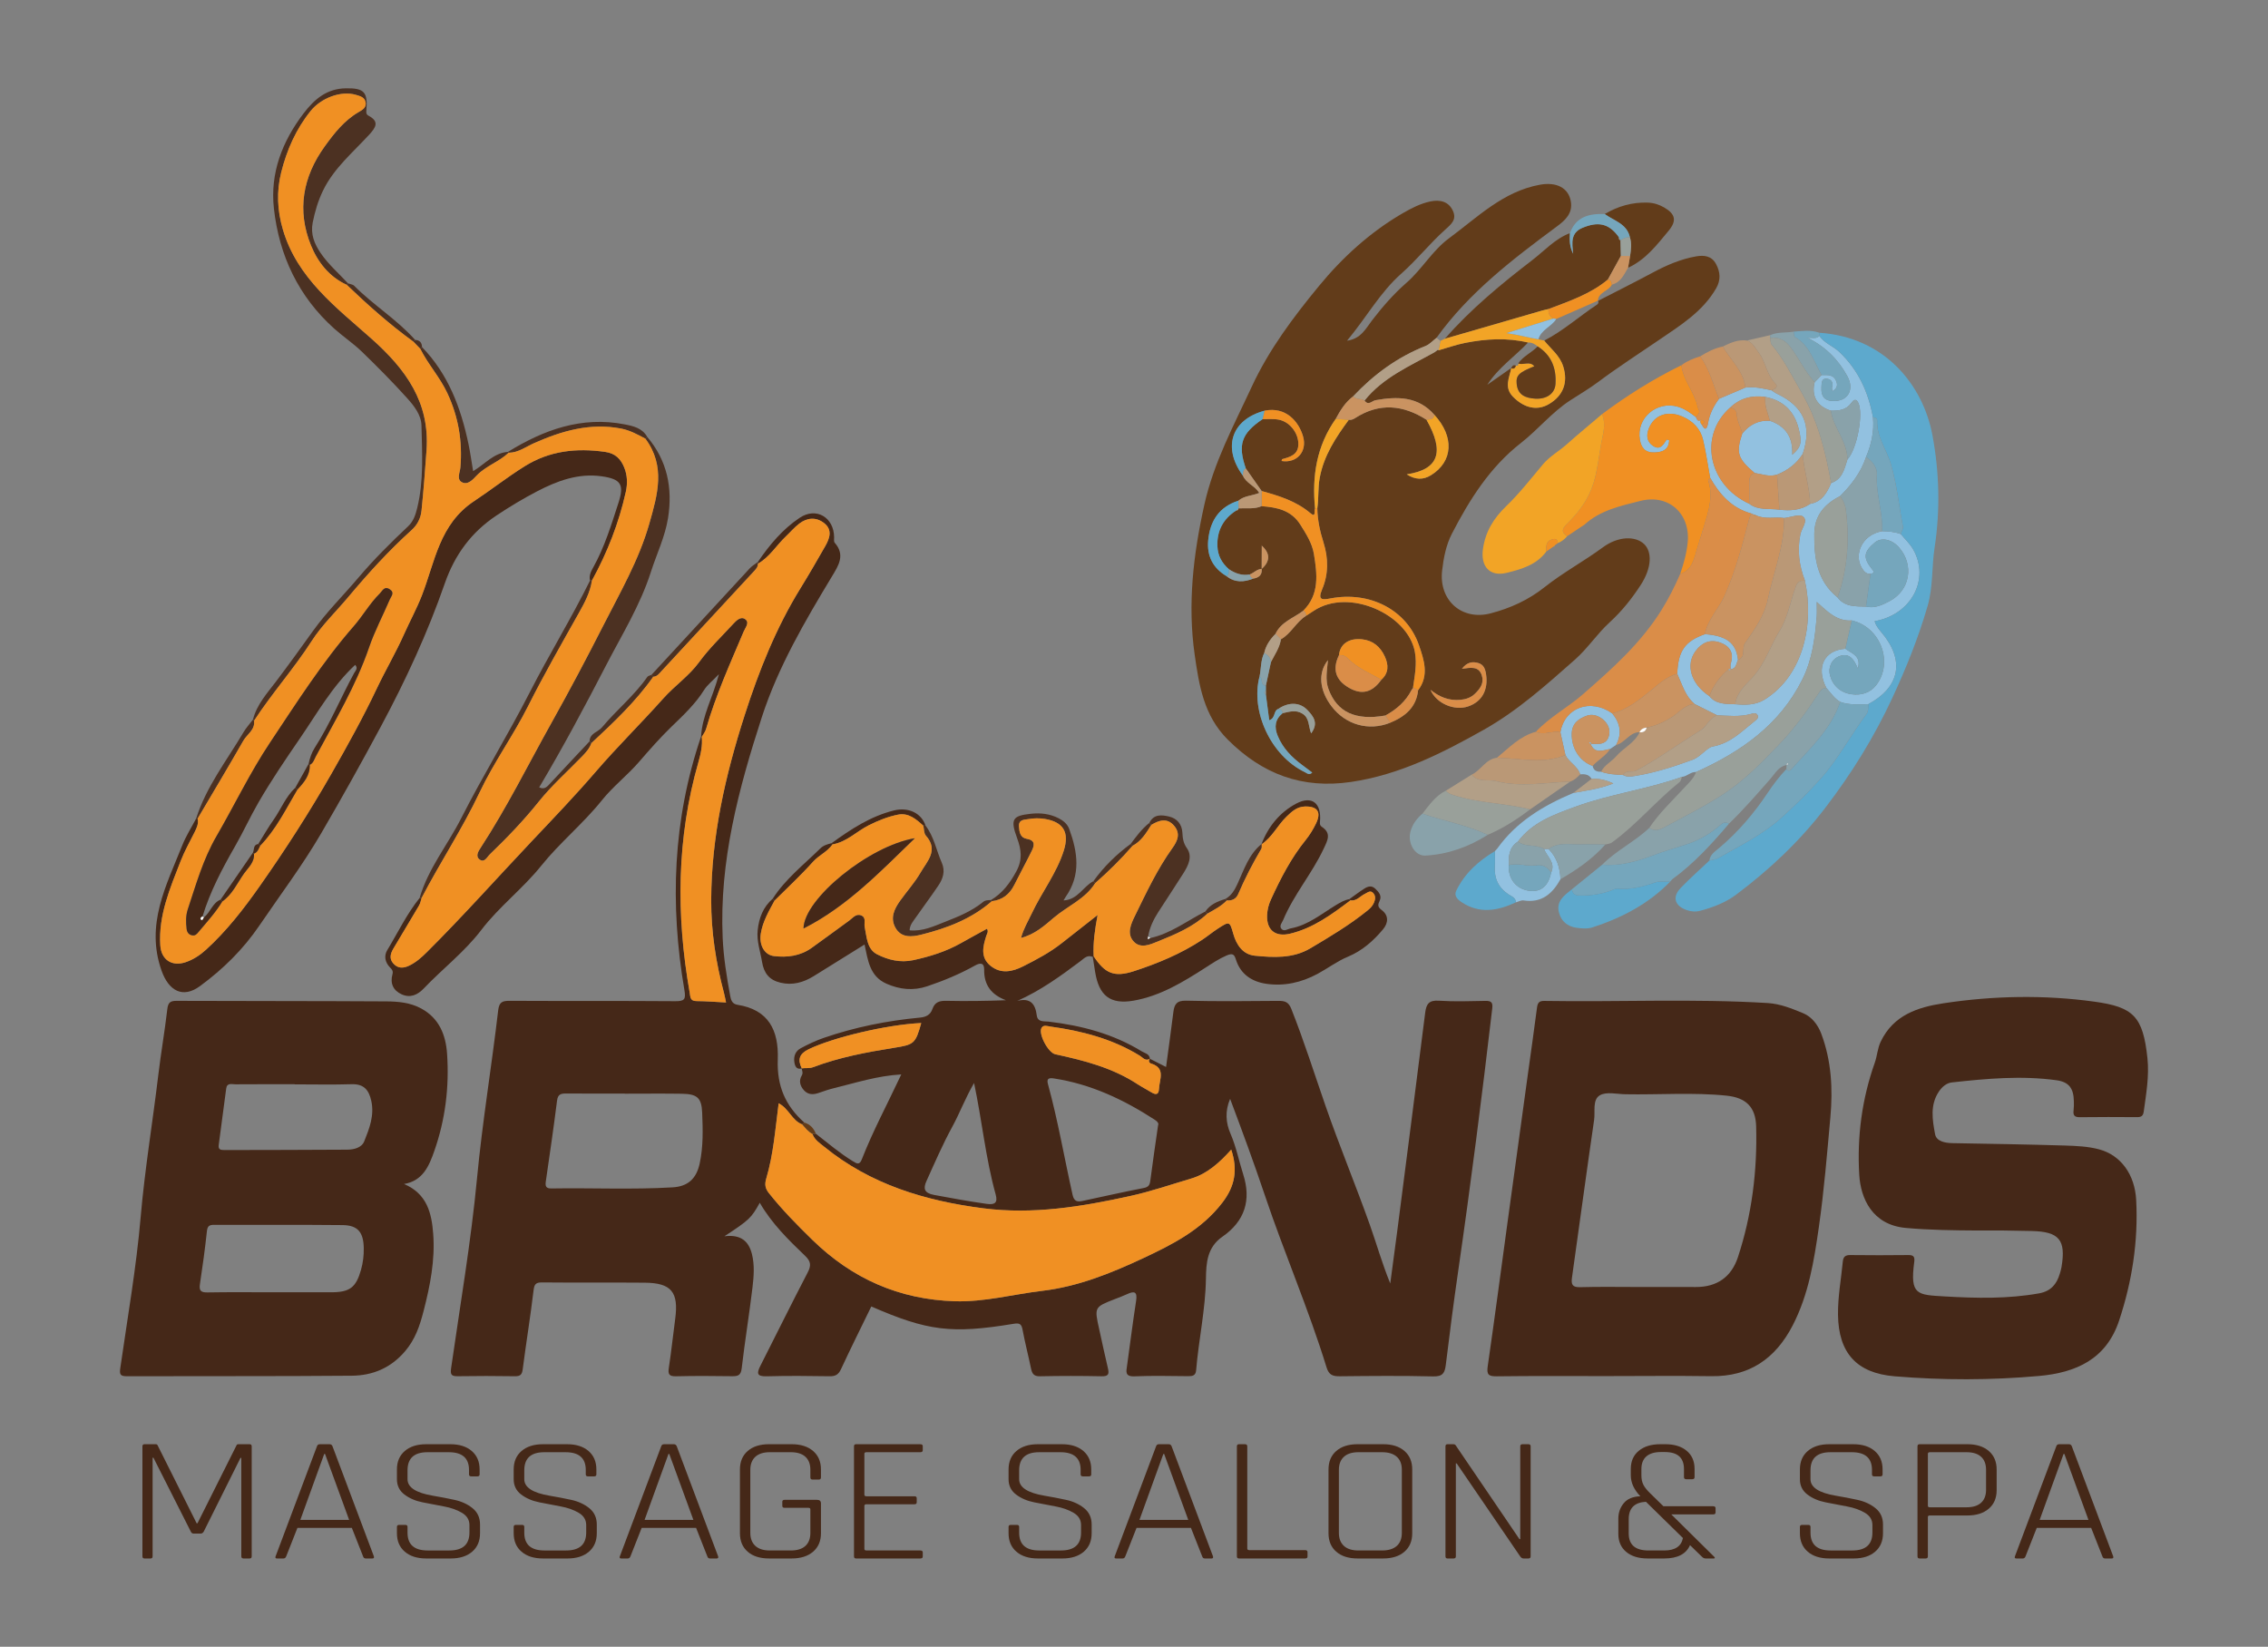<?xml version="1.0" encoding="utf-8"?>
<!-- Generator: Adobe Illustrator 16.0.0, SVG Export Plug-In . SVG Version: 6.00 Build 0)  -->
<!DOCTYPE svg PUBLIC "-//W3C//DTD SVG 1.1//EN" "http://www.w3.org/Graphics/SVG/1.1/DTD/svg11.dtd">
<svg version="1.1" id="Layer_1" xmlns="http://www.w3.org/2000/svg" xmlns:xlink="http://www.w3.org/1999/xlink" x="0px" y="0px"
	 width="869.322px" height="631.036px" viewBox="0 0 869.322 631.036" enable-background="new 0 0 869.322 631.036"
	 xml:space="preserve">
<rect x="0" y="0" width="869.322" height="631.036" fill="#808080" stroke="none"/>
<g>
	<path fill-rule="evenodd" clip-rule="evenodd" fill="#452818" d="M290.478,215.367c4.424-6.533,9.519-12.604,16.051-16.955
		c6.371-4.245,13.128-0.103,13.185,7.453c0.005,0.71-0.164,1.664,0.215,2.094c4.149,4.713,1.461,8.772-1.047,12.929
		c-10.414,17.257-20.637,34.715-26.878,53.938c-8.911,27.44-16.332,55.275-15.004,84.604c0.337,7.452,1.517,14.777,2.863,22.086
		c0.29,1.57,0.691,3.188,2.801,3.518c11.868,1.863,15.867,9.685,15.458,20.976c-0.371,10.234,2.964,17.707,10.161,24.16
		c-0.287,0.224-0.574,0.447-0.861,0.671c-3.886-1.502-5.062-6.059-8.963-8.059c-1.272,9.828-1.988,19.514-4.745,28.803
		c-0.701,2.361-0.401,3.848,1.028,5.644c5.088,6.394,10.761,12.153,16.627,17.88c15.32,14.957,33.353,22.846,54.548,23.528
		c11.343,0.365,22.391-2.665,33.59-3.992c13.544-1.604,26.199-6.673,38.475-12.414c11.39-5.328,22.557-10.952,30.578-21.424
		c4.862-6.347,5.911-12.611,3.366-20.274c-4.5,5.038-9.279,9.293-15.308,11.077c-7.805,2.311-15.505,4.971-23.508,6.726
		c-18.556,4.066-37.107,7.142-56.19,4.691c-22.295-2.864-43.243-9.127-61.024-23.61c-1.719-1.399-3.66-2.616-4.474-4.858
		c0.424-0.042,0.85-0.084,1.274-0.126c4.676,3.638,9.196,7.479,14.269,10.587c1.372,0.84,2.459,1.546,3.323-0.664
		c4.292-10.969,9.879-21.354,15.165-32.634c-9.201,0.515-17.321,3.188-25.563,5.197c-2.008,0.489-3.982,1.141-5.929,1.835
		c-2.117,0.755-4.125,0.859-5.751-0.9c-1.528-1.654-2.123-3.666-0.905-5.715c0.626-1.055,0.095-1.837-0.024-2.744
		c1.453-0.23,2.914,0.102,4.393-0.455c10.06-3.792,20.579-5.762,31.139-7.442c7.498-1.194,8.095-1.536,10.299-9.475
		c-13.457,0.636-33.825,5.566-43.076,10.004c-3.694,1.772-4.387,4.001-2.693,7.416c-2.031,0.475-2.616-0.791-2.865-2.414
		c-0.353-2.295,0.448-4.269,2.416-5.33c2.849-1.537,5.815-2.939,8.871-3.992c11.972-4.127,24.328-6.593,36.914-7.771
		c2.47-0.232,3.994-1.234,4.688-3.226c0.981-2.815,2.805-3.25,5.468-3.194c7.527,0.161,15.059,0.056,22.74-0.23
		c-5.523-2.073-8.428-5.749-8.346-11.684c0.037-2.639-1.377-2.802-3.495-1.621c-5.845,3.258-11.996,5.828-18.342,7.957
		c-5.356,1.797-10.497,1.254-15.602-0.985c-6.463-2.836-7.088-8.931-8.412-15.018c-6.588,4.101-13.031,8.141-19.507,12.128
		c-3.915,2.41-8.081,3.607-12.724,2.497c-4.283-1.023-6.352-3.606-7.07-8.025c-0.653-4.021-2.109-7.878-1.659-12.092
		c0.505-4.749,2.083-8.887,5.768-12.066c0.229,0.253,0.458,0.504,0.687,0.758c-2.182,4.039-4.533,8-5.262,12.654
		c-0.681,4.35,1.389,8.134,5.034,8.574c5.141,0.621,10.108-0.032,14.456-3.132c4.836-3.445,9.593-7.003,14.408-10.479
		c1.395-1.008,2.625-2.819,4.651-1.944c1.963,0.848,0.968,2.886,1.275,4.395c0.793,3.893,0.885,8.528,4.767,10.498
		c4.164,2.113,8.873,3.306,13.792,2.242c6.408-1.385,12.605-3.301,18.345-6.549c3.304-1.871,6.646-3.67,9.972-5.502
		c0.664,1.111-0.012,1.923-0.261,2.704c-1.314,4.118-2.329,8.281,1.618,11.486c4.012,3.255,8.394,2.289,12.57,0.177
		c5.141-2.6,10.239-5.292,14.788-8.892c4.445-3.518,8.917-7.002,13.686-10.743c-1.019,5.48-1.79,10.612-1.508,15.83l-0.349,0.243
		c-2.08-0.952-3.312,0.554-4.718,1.606c-7.557,5.662-15.177,11.224-24.229,15.249c5.052-1.315,6.924,1.168,7.472,5.498
		c0.349,2.752,2.762,2.218,4.56,2.431c12.647,1.495,24.752,4.686,35.72,11.406c1.179,0.722,2.938,0.928,3.087,2.82
		c-1.692,1.072-2.717-0.465-3.814-1.139c-10.577-6.504-22.271-9.534-34.406-11.202c-1.086-0.149-2.514-0.752-3.276,0.471
		c-1.391,2.227,2.504,9.565,5.243,10.155c11.014,2.373,21.878,5.159,31.479,11.439c1.73,1.132,3.581,2.076,5.352,3.148
		c1.669,1.012,2.82,0.994,2.917-1.337c0.149-3.615,2.715-8.001-3.15-9.73c-0.455-0.133-1.141-1.02-0.33-1.791
		c1.929,0.979,3.858,1.959,6.187,3.142c0.967-7.222,1.939-14.104,2.791-21.002c0.371-2.989,1.266-4.497,4.902-4.402
		c11.764,0.308,23.543,0.168,35.314,0.073c2.451-0.02,3.924,0.354,4.987,3.035c4.855,12.241,8.82,24.779,13.129,37.207
		c5.342,15.4,11.621,30.475,17.075,45.838c2.466,6.944,4.444,14.066,7.731,22.221c0.992-7.428,1.839-13.56,2.63-19.697
		c3.612-28.032,7.246-56.063,10.767-84.108c0.421-3.358,1.486-4.806,5.228-4.558c5.935,0.393,11.916,0.18,17.875,0.067
		c2.16-0.04,2.865,0.569,2.604,2.809c-3.931,33.658-8.221,67.268-13.078,100.805c-1.728,11.923-3.279,23.872-4.732,35.832
		c-0.38,3.128-1.17,4.541-4.823,4.452c-11.915-0.292-23.843-0.182-35.763-0.053c-2.699,0.03-4.213-0.443-5.117-3.386
		c-6.871-22.376-16.237-43.87-23.678-66.031c-4.141-12.331-8.633-24.49-13.29-36.884c-2.022,4.687-1.654,9.201,0.124,13.289
		c2.213,5.09,3.232,10.476,4.903,15.688c3.14,9.802,0.592,17.896-7.954,23.817c-5.926,4.105-6.254,10.118-6.348,16.159
		c-0.184,11.813-2.783,23.335-3.756,35.043c-0.172,2.056-1.358,2.281-3.039,2.27c-6.855-0.053-13.72-0.232-20.563,0.058
		c-3.817,0.162-3.175-1.906-2.859-4.176c1.146-8.245,2.176-16.508,3.455-24.732c0.562-3.611-0.729-3.866-3.523-2.555
		c-1.476,0.693-3.02,1.243-4.542,1.835c-7.978,3.103-7.974,3.099-6.061,11.663c1.1,4.925,2.119,9.868,3.297,14.773
		c0.522,2.175,0.386,3.232-2.362,3.172c-7.895-0.171-15.797-0.161-23.692,0c-2.411,0.049-3.005-1.094-3.411-3.059
		c-1.023-4.94-2.309-9.829-3.23-14.787c-0.431-2.317-1.226-2.627-3.518-2.249c-23.713,3.912-32.92,2.726-54.459-6.65
		c-3.884,7.98-7.854,15.919-11.586,23.967c-0.967,2.085-2.092,2.805-4.352,2.768c-8.045-0.131-16.099-0.211-24.14,0.021
		c-3.849,0.109-3.886-1.18-2.424-4.047c6.056-11.883,11.923-23.865,18.097-35.686c1.412-2.704,1.292-4.271-0.954-6.419
		c-6.425-6.144-12.785-12.391-17.39-20.35c-3.234,5.848-4.033,6.619-13.552,12.84c6.43-0.805,9.335,2.033,10.54,6.782
		c1.08,4.258,0.725,8.633,0.215,12.893c-1.234,10.328-2.929,20.601-4.129,30.932c-0.315,2.712-1.428,3.051-3.683,3.02
		c-7.151-0.098-14.309-0.154-21.457,0.027c-2.747,0.07-3.167-0.829-2.78-3.33c0.955-6.172,1.589-12.395,2.424-18.588
		c1.395-10.344-1.426-13.856-11.673-13.945c-13.113-0.115-26.229,0.031-39.342-0.102c-2.54-0.026-2.997,0.791-3.286,3.196
		c-1.205,10.035-2.84,20.018-4.132,30.043c-0.27,2.094-0.919,2.742-3.011,2.709c-7.3-0.119-14.604-0.126-21.905-0.006
		c-2.479,0.042-2.883-0.663-2.532-3.105c3.486-24.284,7.634-48.513,9.945-72.915c2.037-21.492,5.593-42.737,8.086-64.139
		c0.376-3.231,1.589-3.706,4.434-3.692c21.161,0.112,42.323-0.021,63.483,0.142c3.529,0.028,4.072-0.747,3.479-4.214
		c-5.631-32.907-4.457-65.411,6.392-97.256l0.253,0.19c0.341,3.319-0.368,6.493-1.275,9.652c-8.369,29.164-8.6,58.635-3.351,88.317
		c0.286,1.614,0.098,3.259,2.578,3.272c3.69,0.021,7.379,0.332,11.359,0.533c-0.293-1.364-0.487-2.492-0.78-3.593
		c-3.115-11.686-4.953-23.537-4.913-35.666c0.082-24.339,5.394-47.689,12.795-70.724c5.47-17.026,12.018-33.51,21.442-48.775
		c3.276-5.306,6.396-10.713,9.486-16.13c1.703-2.986,2.843-6.253-0.466-8.832c-3.042-2.37-6.47-2.091-9.493,0.209
		c-1.875,1.429-3.425,3.278-5.15,4.91c-3.622,3.421-6.201,7.911-10.688,10.448C290.535,215.786,290.518,215.577,290.478,215.367z
		 M239.419,419.099c0-0.015,0-0.03,0-0.044c-7.449,0-14.897,0.04-22.344-0.028c-2.022-0.018-3.246,0.23-3.56,2.737
		c-1.292,10.317-2.804,20.609-4.298,30.901c-0.264,1.816-0.024,2.788,2.145,2.751c15.486-0.257,30.985,0.496,46.458-0.423
		c5.874-0.349,9.103-3.321,10.366-9.132c1.397-6.431,1.222-13.01,0.953-19.522c-0.235-5.707-1.959-7.125-7.824-7.215
		C254.018,419.016,246.718,419.099,239.419,419.099z M443.881,431.263c0.344-0.758-0.148-1.451-1.173-2.117
		c-11.916-7.74-24.53-13.724-38.748-15.886c-2.129-0.323-2.824,0.182-2.273,2.19c3.837,13.992,6.272,28.296,9.438,42.438
		c0.563,2.517,1.823,2.734,3.778,2.319c7.824-1.663,15.626-3.444,23.479-4.962c1.874-0.361,2.317-1.154,2.534-2.828
		C441.808,445.503,442.837,438.606,443.881,431.263z M373.362,415.001c-3.457,5.966-5.491,11.537-8.33,16.731
		c-3.691,6.752-6.758,13.851-9.931,20.874c-1.249,2.763-0.952,4.563,2.9,5.284c6.715,1.261,13.425,2.475,20.191,3.431
		c3.208,0.452,4.315-0.491,3.434-3.664C377.806,443.919,376.45,429.694,373.362,415.001z"/>
	<path fill-rule="evenodd" clip-rule="evenodd" fill="#623C1A" d="M612.441,115.335c7.027-3.617,14.102-7.144,21.064-10.88
		c5.266-2.825,10.68-5.168,16.583-6.207c3.092-0.544,5.99-0.226,7.68,2.95c1.639,3.08,1.861,6.114,0.018,9.305
		c-5.193,8.982-13.73,14.195-21.941,19.801c-7.811,5.332-15.776,10.46-23.34,16.123c-3.446,2.579-7.116,4.695-10.686,7.022
		c-7.022,4.577-12.311,11.194-18.848,16.297c-11.896,9.288-19.642,21.614-26.421,34.69c-2.265,4.367-3.212,9.268-3.784,14.152
		c-1.34,11.464,7.563,19.334,18.611,16.445c7.527-1.969,14.477-5.122,20.648-10.024c7.072-5.617,15.073-9.906,22.359-15.273
		c5.894-4.342,12.487-4.376,15.758-1.294c3.227,3.041,2.937,9.26-1.236,15.688c-3.388,5.219-7.243,10.066-11.917,14.333
		c-4.797,4.379-8.381,9.941-13.314,14.302c-11.012,9.733-22.071,19.618-34.817,26.804c-15.958,8.994-32.395,17.339-51.023,20.072
		c-18.711,2.743-33.947-2.948-47.266-16.253c-9.209-9.198-10.979-20.883-12.639-32.427c-2.779-19.317-0.563-38.431,3.695-57.559
		c3.611-16.226,11.307-30.402,18.147-45.171c6.637-14.326,16.014-26.765,25.824-38.684c8.965-10.891,19.58-20.604,32.049-27.83
		c3.366-1.951,6.825-3.729,10.619-4.525c3.579-0.751,7.006-0.067,8.663,3.667c1.487,3.35-0.674,5.069-3.135,7.278
		c-5.832,5.239-10.759,11.492-16.633,16.676c-8.252,7.285-13.433,16.876-20.846,25.741c5.418-0.727,7.316-4.846,9.648-7.864
		c4-5.174,8.2-10.032,13.144-14.336c5.941-5.174,9.931-12.358,16.289-17.038c10.895-8.017,20.71-17.965,34.866-20.532
		c6.306-1.143,10.914,1.176,11.824,6.347c0.801,4.551-2.043,7.2-5.247,9.574c-16.963,12.568-33.737,25.335-46.227,42.74
		c-1.394,1.065-2.638,2.514-4.208,3.135c-10.778,4.262-19.848,10.916-27.738,19.295c-3.016,2.26-4.936,5.367-6.669,8.619
		c-7.327,10.345-9.158,21.963-7.939,34.286c-0.487,0.777,0.551,3.845-1.774,1.871c-5.487-4.662-12.024-6.631-18.69-8.486
		c-2.027-2.891-4.056-5.785-6.085-8.68c-3.144-9.115-1.674-13.408,6.462-18.879c2.07,0.051,4.194-0.183,6.197,0.21
		c4.217,0.828,7.517,5.099,7.495,9.389c-0.021,4.085-3.148,4.895-6.215,5.747c-0.121,0.033-0.132,0.46-0.192,0.704
		c5.794,0.937,9.883-3.63,8.206-9.425c-1.698-5.863-6.708-11.472-14.707-9.863c-12.716,3.356-16.309,14.086-8.34,24.905
		c1.232,2.906,4.608,3.897,6.268,6.614c-2.826,1.15-5.797,1.062-8.013,2.979c-7.377,2.366-10.867,7.758-11.564,15.161
		c-0.565,5.995,1.79,10.632,7.012,13.739c3.217,2.575,6.691,2.342,10.274,0.946c2.103-0.343,3.428-1.36,3.217-3.71
		c3.325-2.974,3.295-5.948,0.001-8.924c-0.001,0-0.151-0.153-0.151-0.153l0.187,0.118c-0.013,2.986-0.026,5.971-0.038,8.958
		c-1.825,0.074-3.003,1.54-4.587,2.134c-2.964,0.543-5.553-0.405-7.981-2c-2.664-2.344-4.274-5.168-4.406-8.824
		c-0.219-6.015,2.255-10.531,7.271-13.739c0.561,0.107,0.708-0.266,0.808-0.693c0,0,0.069-0.074,0.068-0.074
		c2.935-0.18,5.94,0.385,8.775-0.842c5.896,0.438,11.382,1.506,14.909,7.146c2.225,3.558,4.498,7.092,5.168,11.236
		c1.239,7.665,2.219,15.402-4.103,21.688c-3.687,2.795-8.488,4.253-10.648,8.878c-2.052,2.074-3.67,4.404-4.311,7.311
		c-1.397,2.824-1.136,5.978-1.776,8.952c-3.546,13.291,4.258,30.424,17.366,36.714c0.762,0.367,1.645,1.315,2.815,0.148
		c-1.352-1.013-2.638-1.983-3.933-2.944c-3.981-2.953-7.349-6.413-9.286-11.085c-1.392-3.354-1.098-6.316,1.872-8.722
		c2.563-0.521,5.03-1.444,7.655,0.221c2.679,1.699,2.179,4.721,3.268,7.52c2.992-3.966,0.805-6.584-1.406-8.923
		c-2.927-3.098-7.25-3.129-11.206-0.43c-1.907,0.686-0.968,3.586-3.444,4.316c-0.443-3.384-0.857-6.548-1.271-9.713
		c-0.005-0.587-0.01-1.175-0.015-1.764c0-0.59,0-1.181,0-1.771c0.646-3.012,1.295-6.022,1.941-9.033
		c1.425-2.845,3.345-5.472,3.817-8.73c3.938-2.206,5.817-6.614,9.607-8.976c0.994-0.647,1.992-1.288,2.981-1.943
		c13.514-8.949,36.173,1.406,38.771,15.779c0.845,4.677-0.074,9.124-0.713,13.65l0.086,0.031c-0.216,0.296-0.433,0.591-0.649,0.886
		c-2.244,4.395-5.775,7.466-10.046,9.78c-11.446,2.016-18.492-1.273-21.774-10.068c-1.331-3.568-0.589-7.184-0.229-11.156
		c-3.899,4.896-3.27,11.539,1.347,17.647c5.388,7.13,14.308,9.647,22.488,6.349c5.665-2.351,10.022-5.828,10.721-12.454
		c4.314-5.656,2.252-11.668,0.329-17.25c-4.653-13.511-18.771-20.823-33.876-17.946c-3.316,0.632-4.979,0.645-3.233-3.491
		c2.463-5.835,2.424-11.889,0.517-17.931c-1.348-4.272-2.301-8.619-2.367-13.123c0.565-3.869,0.199-7.776,0.925-11.681
		c1.584-8.539,6.146-15.448,11.141-22.201c0.928,0.132,1.691-0.197,2.471-0.698c9.244-5.943,18.336-5.063,27.304,0.665
		c7.038,12.381,4.732,19.061-7.562,20.922c3.254,2.107,6.301,2.181,9.304,0.32c8.482-5.258,8.979-14.765,1.272-23.144
		c-6.21-7.099-14.17-7.073-22.521-5.591c-1.38,0.245-2.765,2.238-4.23,0.134c7.076-8.869,17.295-13.181,26.817-18.505
		c0.438-0.327,0.877-0.654,1.315-0.981l0.229,0.238c3.417-0.97,6.787-2.182,10.262-2.86c7.988-1.562,16.031-2.043,24.06-0.123
		c-5.153,5.42-11.473,9.687-15.619,16.179c3.065-2.149,6.132-4.297,9.196-6.446c-0.729,3.75-2.908,7.47,0.691,11.093
		c4.235,4.262,9.144,5.422,13.658,2.803c5.598-3.249,7.432-8.351,5.56-14.409c-1.308-4.232-4.71-6.758-7.298-9.958
		c7.323-3.76,13.424-9.318,20.256-13.8c0.446-0.293,0.756-0.886,0.298-1.495L612.441,115.335z M529.472,260.472
		c2.876-2.592,2.797-5.687,1.336-8.876c-1.699-3.709-4.489-6.149-8.689-6.612c-5.073-0.559-8.501,1.808-8.89,6.073
		c-2.606,5.386-1.326,9.537,3.864,12.521C521.977,266.385,525.979,265.381,529.472,260.472z M548.319,264.362
		c2.27,5.27,9.188,8.118,14.411,6.337c5.322-1.816,7.729-6.304,6.883-12.234c-0.304-2.129-0.919-3.811-3.037-4.404
		c-2.18-0.611-4.249-0.36-6.222,2.229c3.412-0.477,6.437-1.114,7.616,2.496c0.975,2.983-0.624,5.115-2.61,7.044
		c-1.557,1.51-3.438,2.143-5.608,2.351C555.349,268.602,551.696,267.051,548.319,264.362z"/>
	<path fill-rule="evenodd" clip-rule="evenodd" fill="#452818" d="M154.865,453.706c8.897,3.759,10.592,11.298,11.183,19.131
		c0.756,10.032-1.173,19.789-3.679,29.514c-1.461,5.667-3.173,10.823-7.092,15.429c-5.477,6.436-12.451,9.322-20.412,9.393
		c-28.757,0.253-57.518,0.104-86.276,0.199c-2.56,0.009-2.819-0.775-2.482-3.125c2.768-19.277,6.143-38.512,7.812-57.889
		c1.573-18.256,4.592-36.277,6.759-54.427c1.004-8.409,2.469-16.763,3.446-25.172c0.287-2.464,1.012-3.243,3.489-3.234
		c26.821,0.108,53.643,0.047,80.463,0.208c4.569,0.027,9.198,0.445,13.412,2.743c6.879,3.755,9.375,10.13,9.872,17.305
		c0.882,12.729-0.667,25.266-4.91,37.33C164.458,446.779,162.103,452.492,154.865,453.706z M104.645,495.197
		c7.448,0,14.896,0.002,22.344,0c7.059-0.002,9.469-1.81,11.39-8.606c0.771-2.731,1.107-5.514,1.051-8.373
		c-0.118-6.023-2.267-8.706-8.15-8.766c-16.384-0.164-32.771-0.049-49.156-0.098c-1.763-0.005-2.59,0.36-2.809,2.39
		c-0.732,6.79-1.65,13.566-2.68,20.32c-0.401,2.63,0.45,3.235,2.985,3.188C87.959,495.103,96.303,495.197,104.645,495.197z
		 M112.958,415.526c0-0.016,0-0.033,0-0.049c-7.581,0-15.161-0.031-22.741,0.028c-1.327,0.011-3.202-0.707-3.512,1.598
		c-0.97,7.206-1.884,14.419-2.866,21.623c-0.23,1.69,0.603,1.972,2.02,1.969c15.754-0.051,31.509-0.02,47.263-0.146
		c2.544-0.02,5.503-0.735,6.498-3.212c1.964-4.897,3.929-9.904,2.698-15.479c-0.919-4.16-2.829-6.535-7.514-6.391
		C127.528,415.692,120.24,415.526,112.958,415.526z"/>
	<path fill-rule="evenodd" clip-rule="evenodd" fill="#452818" d="M615.699,527.316c-13.997,0.007-27.995-0.098-41.99,0.086
		c-3.214,0.042-3.925-0.691-3.461-3.902c2.676-18.526,5.122-37.084,7.66-55.63c2.539-18.553,5.09-37.102,7.644-55.653
		c1.195-8.68,2.457-17.351,3.574-26.041c0.229-1.787,0.754-2.658,2.707-2.625c28.574,0.481,57.167-0.928,85.729,0.815
		c4.816,0.293,9.274,2.12,13.604,3.908c3.288,1.359,5.645,4.435,6.932,7.857c3.896,10.36,4.47,21.159,3.481,32.036
		c-1.276,14.05-2.415,28.136-4.417,42.088c-1.85,12.895-3.911,25.854-10.044,37.677c-6.573,12.672-16.546,19.639-31.215,19.421
		C642.505,527.154,629.101,527.312,615.699,527.316z M628.471,493.175c7.148,0,14.298-0.037,21.446,0.011
		c8.16,0.052,13.716-3.82,16.228-11.439c5.356-16.242,7.439-33.033,6.989-50.077c-0.194-7.396-3.835-11.05-11.376-11.821
		c-12.91-1.318-25.888-0.283-38.832-0.533c-3.271-0.064-7.168-1.046-9.658,0.367c-2.971,1.686-1.769,6.183-2.242,9.435
		c-2.937,20.144-5.646,40.322-8.49,60.48c-0.368,2.61,0.138,3.735,3.15,3.649C613.274,493.031,620.874,493.177,628.471,493.175z"/>
	<path fill-rule="evenodd" clip-rule="evenodd" fill="#452818" d="M757.743,471.527c-9.078-0.051-18.134-0.173-27.208-0.979
		c-12.943-1.151-17.345-11.391-17.882-20.318c-0.883-14.667,1.024-29.095,5.954-43.009c0.939-2.649,1.024-5.453,2.272-8.069
		c4.844-10.157,14.176-13.192,23.983-14.688c19.229-2.929,38.729-3.285,57.898-0.634c14.883,2.061,18.65,5.524,20.352,21.658
		c0.721,6.841-0.485,13.653-1.417,20.445c-0.245,1.787-1.044,2.159-2.609,2.15c-7.301-0.042-14.602-0.082-21.9,0.022
		c-2.052,0.029-2.614-0.737-2.38-2.612c0.146-1.178,0.132-2.383,0.105-3.572c-0.106-4.885-1.889-7.317-6.656-7.974
		c-13.383-1.84-26.744-0.638-40.073,0.831c-2.138,0.235-3.802,1.722-4.997,3.489c-3.474,5.142-2.486,10.905-1.473,16.344
		c0.509,2.733,3.783,3.386,6.658,3.438c14.293,0.252,28.588,0.48,42.876,0.91c4.444,0.133,9.016,0.316,13.273,1.446
		c8.446,2.24,13.779,9.715,14.281,19.499c0.809,15.766-1.562,31.085-6.532,46.091c-4.959,14.968-16.679,20.021-30.764,21.277
		c-18.417,1.642-36.886,1.654-55.331,0.117c-14.503-1.209-21.475-8.93-21.666-23.539c-0.091-6.892,1.184-13.619,1.841-20.42
		c0.179-1.856,0.983-2.517,2.854-2.497c7.447,0.08,14.899,0.091,22.347-0.002c2.193-0.026,2.396,0.981,2.162,2.762
		c-1.65,12.609,1.122,12.479,11.827,13.1c11.999,0.699,24.102,0.964,36.083-1.192c4.416-0.795,6.681-3.46,7.88-7.445
		c0.257-0.853,0.52-1.713,0.668-2.59c1.768-10.427-0.86-13.61-11.426-13.85c-3.573-0.082-7.147-0.155-10.722-0.188
		C764.597,471.498,761.17,471.523,757.743,471.527z"/>
	<path fill-rule="evenodd" clip-rule="evenodd" fill="#92C1E0" d="M573.921,325.133c7.365-10.312,17.748-16.49,29.146-21.28
		c4.897-0.91,9.884-1.497,15.305-3.633c-3.306-1.557-5.771-1.907-8.327-1.763c-0.987-1.739-2.621-1.87-4.355-1.753
		c-1.008-3.13-4.243-4.545-5.662-7.358c-0.645-2.913-1.29-5.826-1.936-8.739c1.624-9.508,11.479-13.104,19.867-7.251
		c3.064,3.725,3.854,7.728,1.479,12.115c-0.755,0.508-1.511,1.018-2.268,1.529c-2.79,0.496-5.848,2.042-7.503-1.912l0.099-0.091
		c3.198,0.232,6.486,0.459,7.085-3.87c0.575-4.16-4.523-8.29-8.521-6.905c-3.226,1.119-5.777,2.946-5.883,6.876
		c-0.15,5.646,3.013,10.62,8.005,12.399c0.354,1.81,1.593,2.321,3.251,2.217c2.727,0.981,5.578,1.123,8.43,1.272
		c1.537,0.912,3.182,0.577,4.776,0.321c7.504-1.199,14.68-3.554,21.803-6.142c3.138-1.141,5.556-4.703,7.769-5.105
		c6.878-1.245,11.133-5.822,16.053-9.703c0.655-0.517,1.616-1.186,1.224-2.159c-0.525-1.301-1.886-0.807-2.736-0.577
		c-4.267,1.155-8.562,0.654-12.858,0.479c-2.868-1.438-5.736-2.878-8.605-4.317c-3.644-3.037-4.784-7.519-6.67-11.57
		c0.35-8.807,2.917-12.485,10.612-15.204c8.328,0.596,11.995,3.44,12.669,9.831c-0.692,1.409-0.625,3.412-2.837,3.64
		c0.009-0.744-0.162-1.544,0.056-2.222c1.296-4.022-0.293-6.668-4.015-8.015c-3.838-1.391-6.973-0.066-9.389,3.144
		c-4.04,5.367-1.849,12.696,5.201,17.344c2.621,3.249,6.342,3.001,9.943,3.132c3.872,0.33,7.722,0.368,11.183-1.761
		c15.045-9.256,19.098-29.23,15.492-45.658c-2.209-5.736-2.952-11.552-1.726-17.689c0.463-2.319,3.1-5.188,1.021-6.794
		c-1.423-1.099-4.756,0.276-7.234,0.545c-3.552-0.527-7.262,0.608-10.711-1.009c-0.266-0.13-0.544-0.212-0.836-0.248
		c-0.343-0.159-0.686-0.318-1.027-0.479c-7.468-2.029-12.158-7.262-15.796-13.706c-0.877-4.806-1.591-9.649-2.679-14.406
		c-0.991-4.336-3.892-7.287-7.937-9.031c-5.746-2.478-10.862-0.572-12.897,4.598c-1.068,2.713-0.743,5.136,1.702,6.69
		c2.722,1.73,3.913-0.61,5.146-2.488c0.039-0.06,0.498,0.156,1.003,0.324c-0.284,3.493-2.302,4.485-5.591,4.625
		c-3.694,0.157-5.156-1.856-5.686-4.91c-1.434-8.259,6.447-14.998,14.608-12.594c2.615,0.77,4.762,2.332,6.877,3.959
		c0.412,0.741,0.569,1.923,1.889,1.081c-0.402,0.726-0.113,1.307,0.388,1.843c1.378,2.702,2.069,1.212,2.352-0.492
		c0.587-3.547,2.115-6.62,4.237-9.453c2.97-1.26,5.94-2.52,8.91-3.781c0.356-0.167,0.714-0.333,1.071-0.501h0.138
		c3.405-0.451,6.685,0.308,9.969,1.03c0.748,0.466,1.458,1.012,2.248,1.387c10.184,4.833,13.386,12.384,9.732,23.013
		c-2.378,3.749-5.734,6.283-9.82,7.911c-2.962,0.975-5.767-0.195-8.626-0.626c-6.521-5.551-7.194-7.706-4.717-15.108
		c2.732-3.373,6.184-5.186,10.606-4.889c5.997,2.045,8.905,6.313,8.541,13.009c3.46-2.98,3.85-4.667,2.407-10.199
		c-1.725-6.615-5.958-10.651-12.72-11.951c-5.124-0.706-9.683,0.447-13.487,4.089c-12.176,10.698-8.4,29.68,7.327,36.843
		c3.475,2.669,7.664,1.716,11.555,2.283c4.149,0.465,8.174,0.263,11.766-2.223c4.534-0.808,6.47-4.241,8.081-8.001
		c4.313-1.466,5.062-5.391,6.232-9.025c3.665-3.959,6.245-17.509,4.145-21.76c-0.924-1.869-1.955-0.894-2.64,0.069
		c-1.989,2.796-4.843,3.059-7.87,2.974c-5.219-1.569-7.56-5.68-6.192-10.875c0.885-0.916,1.769-1.832,2.653-2.748
		c2.195,0.026,4.537-0.408,5.627,2.378c0.657,1.678,0.181,2.763-1.442,3.827c-0.097-0.669-0.295-1.108-0.188-1.453
		c0.65-2.114-0.484-3.329-2.285-3.379c-1.744-0.048-1.68,1.709-1.763,3.05c-0.254,4.098,1.409,5.763,5.507,5.493
		c4.821-0.317,7.101-4.518,4.432-9.451c-3.471-6.415-8.571-11.464-15.246-14.721l-0.013,0.012c1.516-0.226,3.206,0.577,4.529-0.772
		c1.883,2.795,5.167,3.839,7.533,6.058c7.312,6.853,11.233,15.42,12.998,25.123c0.521,5.315-0.596,10.347-2.64,15.218
		c-1.951,5.905-5.609,10.679-9.949,14.999c-5.938,3.022-9.824,7.352-9.898,14.479c-0.097,9.278,1.051,18.013,8.914,24.335
		c2.81,3.71,6.914,3.416,10.889,3.521c3.406,0.796,6.4-0.675,9.169-2.154c7.766-4.146,9.336-13.797,3.553-20.465
		c-2.772-3.195-6.8-4.041-9.311-1.952c-4.291,3.568-4.594,5.782-1.246,10.033c0.758,0.962,1.503,1.673-0.409,1.97
		c-1.732,0.135-2.517-0.922-3.349-2.28c-3.137-5.132,0.141-12.762,7.789-14.033c2.435,0.031,4.843,0.232,7.152,1.087
		c1.593,1.94,3.499,3.702,4.729,5.851c6.571,11.495-0.733,25.088-14.764,27.545c0.467,1.604,1.438,2.876,2.494,4.107
		c9.202,10.72,7.351,21.094-4.938,27.703c-3.601-0.013-7.236,0.406-10.729-0.892c-2.268-1.304-3.65-3.487-5.331-5.372
		c-4.098-7.894-0.79-14.483,7.301-14.982c2.387,1.802,6.194,2.643,4.775,7.552c-1.436-3.518-3.322-6.181-7.095-4.702
		c-3.146,1.233-4.327,4.499-3.565,7.358c1.029,3.868,3.998,6.615,8.207,7.211c3.722,0.526,7.239-0.517,9.541-3.536
		c6.694-8.785,1.495-22.249-9.404-24.735c-5.648,0.41-9.288-3.331-13.428-7.089c0,2.305,0.111,3.945-0.02,5.565
		c-0.669,8.298-1.676,16.463-5.493,24.115c-8.722,17.484-23.589,27.763-40.742,35.487c-2.059-0.139-3.442,1.688-5.397,1.854
		c-13.361,4.81-27.572,6.564-40.915,11.466c-8.223,3.021-16.452,5.922-21.971,13.346c-3.362,2.162-3.635,5.526-3.511,9.042
		c-0.305,5.188,2.834,9.132,7.808,9.807c4.485,0.607,7.375-1.798,8.445-7.033c1.753-3.821-1.623-6.076-2.757-9.016
		c0.587,0.006,1.174,0.009,1.761,0.015c3.165,3.219,4.395,7.2,4.566,11.6c-3.081,5.559-7.222,9.204-14.162,8.132
		c-0.923-0.144-1.963,0.47-2.949,0.733c-0.005-1.863-1.738-2.344-2.827-3.068c-3.954-2.631-5.518-6.222-5.224-10.843
		c0.12-1.898,0.017-3.813,0.016-5.718c0,0,0.007,0.028,0.007,0.026C573.303,325.831,573.611,325.482,573.921,325.133z"/>
	<path fill-rule="evenodd" clip-rule="evenodd" fill="#5DA9CD" d="M717.904,159.895c-1.765-9.703-5.687-18.27-12.998-25.123
		c-2.366-2.218-5.65-3.263-7.534-6.059c-0.011-0.401-0.022-0.799-0.033-1.198c24.981,1.617,39.776,19.907,43.387,39.388
		c2.605,14.051,3.017,28.494,0.797,42.973c-1.127,7.346-0.549,15.025-2.661,22.305c-3.524,12.149-8.234,23.843-13.566,35.325
		c-6.973,15.021-15.578,28.884-25.676,42.064c-9.847,12.855-21.384,23.684-34.192,33.286c-3.989,2.989-8.793,4.836-13.695,6.147
		c-1.795,0.479-3.512,0.337-5.255-0.27c-4.58-1.598-5.613-5.005-2.257-8.489c3.505-3.642,7.307-6.996,10.979-10.478
		c1.141-0.313,2.407-0.406,3.401-0.976c8.323-4.76,17.035-8.979,24.211-15.464c5.263-4.757,10.385-9.729,15.095-15.028
		c6.696-7.534,11.402-16.55,17.435-24.596c0.903-1.205,0.706-2.526,0.749-3.847c12.289-6.609,14.141-16.983,4.938-27.703
		c-1.057-1.231-2.027-2.503-2.494-4.107c14.03-2.457,21.335-16.05,14.764-27.545c-1.229-2.148-3.136-3.91-4.729-5.851
		c0.295-0.983,0.994-2.044,0.819-2.933c-1.562-7.939-2.305-16.012-4.615-23.846c-1.656-5.612-5.582-10.514-5.251-16.748
		C719.565,160.287,718.671,160.017,717.904,159.895z"/>
	<path fill-rule="evenodd" clip-rule="evenodd" fill="#452818" d="M226.148,222.489c-0.447-1.902,0.381-3.529,1.243-5.075
		c4.364-7.824,6.945-16.351,9.686-24.792c2.262-6.971,0.924-9.053-6.442-10.105c-8.936-1.276-17.05,1.738-24.763,5.757
		c-5.356,2.791-10.565,5.922-15.595,9.27c-9.561,6.364-15.961,15.004-19.793,26.032c-6.56,18.885-14.95,37.019-24.407,54.659
		c-7.403,13.812-15.033,27.484-22.925,41.023c-7.165,12.29-15.704,23.614-23.679,35.338c-6.319,9.291-13.977,16.775-22.815,23.275
		c-6.567,4.831-11.962,1.843-14.697-5.833c-6.311-17.718,1.761-32.686,7.906-48.104c1.416-3.554,3.517-6.836,5.304-10.241
		l0.29,0.013l0.291-0.015c0.444,1.881-0.31,3.486-1.114,5.107c-1.849,3.723-3.916,7.368-5.418,11.229
		c-4.038,10.379-8.514,20.704-7.772,32.232c0.354,5.493,4.411,8.212,9.634,6.477c2.99-0.994,5.589-2.711,7.94-4.854
		c7.83-7.138,14.261-15.411,20.347-24.049c9.916-14.077,19.213-28.525,27.749-43.476c6.103-10.688,12.065-21.433,17.341-32.576
		c3.299-6.971,7.255-13.644,10.402-20.708c2.233-5.013,4.875-9.815,6.874-14.961c4.998-12.864,6.685-27.277,19.957-36.054
		c6.501-4.3,12.694-9.19,19.374-13.361c9.593-5.991,19.854-7.081,30.813-5.548c4.073,0.57,6.094,2.775,7.419,6.072
		c1.19,2.96,1.277,6.116,0.585,9.236c-2.658,11.975-7.092,23.274-12.993,34.011C226.641,222.474,226.395,222.479,226.148,222.489z"
		/>
	<path fill-rule="evenodd" clip-rule="evenodd" fill="#F09023" d="M650.041,159.831c-2.115-1.627-4.262-3.189-6.877-3.959
		c-8.161-2.403-16.042,4.335-14.608,12.594c0.529,3.053,1.991,5.067,5.686,4.91c3.289-0.139,5.307-1.132,5.591-4.625
		c-0.505-0.168-0.964-0.384-1.003-0.324c-1.233,1.877-2.425,4.218-5.146,2.488c-2.445-1.554-2.771-3.977-1.702-6.69
		c2.035-5.17,7.151-7.076,12.897-4.598c4.045,1.744,6.945,4.694,7.937,9.031c1.088,4.757,1.802,9.601,2.679,14.406
		c-0.269,0.326-0.832,0.753-0.761,0.964c2.074,6.102,0.174,11.843-1.555,17.588c-0.876,2.915-1.844,5.826-2.7,8.715
		c-1.049,3.544-1.793,8.186-6.487,9.647c1.357-3.938,2.484-7.92,2.896-12.092c1.09-11.071-7.298-18.663-18.07-15.959
		c-7.629,1.915-15.468,3.58-21.569,9.185c-0.387,0.248-0.771,0.495-1.156,0.742c-1.794,1.201-3.587,2.402-5.379,3.604
		c-2.439-1.402-1.943-2.895-0.236-4.569c4.605-4.515,8.39-9.434,10.344-15.847c1.519-4.98,2.032-10.098,2.927-15.123
		c0.633-3.558,1.97-7.437,0.29-11.192c9.581-7.188,19.7-13.501,30.458-18.779c0.667,5.708,4.835,10.026,6.14,15.58
		C651.151,157.73,652.192,157.486,650.041,159.831z"/>
	<path fill-rule="evenodd" clip-rule="evenodd" fill="#452818" d="M268.729,282.186c0.41-7.99,4.514-14.935,6.844-23.855
		c-2.499,2.616-4.473,4.115-5.701,6.08c-3.353,5.366-7.938,9.648-12.382,13.943c-4.478,4.328-8.523,8.949-12.584,13.637
		c-4.453,5.138-9.967,9.387-14.204,14.676c-7.158,8.935-16.107,16.188-23.214,25.035c-7.101,8.839-16.196,15.728-23.015,24.666
		c-6.453,8.458-14.841,14.847-22.077,22.439c-2.346,2.463-5.142,3.692-8.405,2.236c-3.292-1.468-4.524-4.233-3.554-7.724
		c0.366-1.316-0.284-1.91-1.008-2.663c-1.879-1.951-2.296-4.42-0.993-6.573c4.062-6.705,7.458-13.831,12.407-19.985
		c0.259-0.003,0.517-0.011,0.775-0.022c-0.32,0.969-0.481,2.029-0.985,2.891c-3.235,5.517-6.566,10.979-9.82,16.484
		c-1.11,1.88-1.746,3.877-0.046,5.766c1.763,1.959,3.847,1.888,6.09,0.805c2.594-1.252,4.695-3.106,6.71-5.11
		c13.804-13.73,26.76-28.28,40.125-42.42c8.289-8.771,16.702-17.531,24.611-26.719c8.309-9.651,17.433-18.597,25.917-28.106
		c4.364-4.89,9.896-8.652,13.735-13.912c3.889-5.33,8.609-9.815,13.026-14.614c1.208-1.313,2.884-3.006,4.534-1.946
		c1.991,1.277,0.208,3.242-0.433,4.754c-5.214,12.308-10.742,24.491-14.442,37.387c-0.311,1.083-1.093,2.031-1.656,3.043
		L268.729,282.186z"/>
	<path fill-rule="evenodd" clip-rule="evenodd" fill="#DA8D48" d="M643.99,219.978c4.694-1.462,5.438-6.104,6.487-9.647
		c0.856-2.889,1.824-5.8,2.7-8.715c1.729-5.745,3.629-11.486,1.555-17.588c-0.071-0.211,0.492-0.638,0.761-0.964
		c3.638,6.444,8.328,11.677,15.796,13.706c-0.273,0.685-0.626,1.348-0.809,2.054c-2.566,9.956-5.179,19.86-9.368,29.339
		c-2.266,5.126-6.514,9.178-7.614,14.847c-7.695,2.719-10.263,6.397-10.613,15.204c-4.053,1.059-6.858,3.797-10.061,6.368
		c-4.409,3.538-9.019,7.391-14.866,8.774c-8.388-5.853-18.243-2.257-19.867,7.251c-3.116-0.693-6.291,1.351-9.39-0.193
		c5.289-5.65,12.188-9.277,17.974-14.323c11.171-9.742,22.219-19.545,30.162-32.305C639.593,229.358,641.926,224.746,643.99,219.978
		z"/>
	<path fill-rule="evenodd" clip-rule="evenodd" fill="#4C3122" d="M96.97,275.727c1.471-5.807,5.487-10.152,8.929-14.71
		c4.808-6.366,9.466-12.817,14.111-19.301c5.162-7.202,11.558-13.514,17.313-20.301c5.937-7,12.417-13.462,19.101-19.729
		c2.077-1.947,2.861-4.453,3.502-7.068c2.548-10.404,1.869-21.005,1.626-31.537c-0.095-4.072-2.84-7.553-5.48-10.484
		c-5.546-6.159-11.401-12.056-17.359-17.822c-3.28-3.173-7.134-5.744-10.546-8.792c-13.79-12.32-21.201-28.13-23.187-46.156
		c-1.481-13.442,3.137-25.548,11.397-36.403c4.213-5.536,8.96-9.434,16.063-9.582c7.222-0.15,8.615,1.462,7.973,8.723
		c-0.078,0.879,0.096,1.38,0.843,1.775c4.241,2.246,2.803,4.483,0.29,7.226c-6.281,6.855-13.583,12.874-17.755,21.506
		c-1.896,3.922-3.099,8.011-3.939,12.252c-0.876,4.417,0.639,8.108,3.076,11.692c2.958,4.351,6.938,7.731,10.441,11.562
		c-0.158,0.188-0.316,0.375-0.474,0.563c-6.753-3.067-11.13-8.755-13.718-15.14c-5.42-13.379-3.153-26.202,5.283-37.891
		c3.659-5.07,7.489-9.968,13.066-13.192c1.309-0.756,3.032-1.701,2.606-3.76c-0.395-1.903-2.042-2.306-3.649-2.79
		c-5.77-1.739-13.413,1.177-17.435,6.182c-5.602,6.969-9.091,14.892-11.245,23.436c-1.849,7.333-1.542,14.608,0.619,21.965
		c5.503,18.736,20.54,29.901,34.001,41.875c13.16,11.706,22.377,24.38,21.065,42.735c-0.55,7.702-1.134,15.404-1.912,23.083
		c-0.287,2.842-1.544,5.437-3.748,7.423c-8.828,7.949-16.781,16.724-24.407,25.811c-4.672,5.569-10.039,10.684-13.938,16.745
		c-6.823,10.608-15.228,20.02-22.099,30.557C97.243,276.031,97.104,275.881,96.97,275.727z"/>
	<path fill-rule="evenodd" clip-rule="evenodd" fill="#4C3122" d="M248.067,167.408c7.696,9.076,9.823,19.633,7.993,31.108
		c-1.147,7.197-4.374,13.783-6.575,20.659c-4.106,12.831-11.147,24.115-17.236,35.898c-8.132,15.741-16.489,31.37-25.574,46.634
		c2.104,1.056,3.17-0.381,4.392-1.699c4.943-5.335,9.939-10.622,14.917-15.926c0.233,0.229,0.466,0.458,0.698,0.687
		c-0.704,2.017-2.096,3.563-3.539,5.054c-5.573,5.76-11.639,11.124-16.625,17.352c-5.771,7.209-12.103,13.797-18.722,20.163
		c-1.096,1.055-2.077,3.339-3.872,2.096c-1.901-1.316-0.505-3.327,0.42-4.747c10.042-15.421,18.198-31.908,27.165-47.936
		c6.801-12.155,13.326-24.454,19.641-36.878c6.509-12.804,13.716-25.165,17.716-39.168c3.208-11.231,6.333-22.062-1.492-32.612
		C247.605,167.864,247.835,167.636,248.067,167.408z"/>
	<path fill-rule="evenodd" clip-rule="evenodd" fill="#452818" d="M517.221,344.545c1.929-1.369,3.806-2.824,5.808-4.076
		c1.275-0.8,2.684-1.26,4.08,0.052c1.374,1.291,2.633,2.713,1.721,4.625c-0.751,1.573-0.842,2.372,0.748,3.566
		c2.784,2.096,2.601,4.948,0.516,7.426c-3.727,4.43-7.933,8.189-13.479,10.491c-4.07,1.688-7.686,4.443-11.598,6.553
		c-6.181,3.334-12.884,4.836-19.797,3.785c-5.357-0.814-9.731-3.626-11.494-9.266c-0.615-1.97-1.235-2.57-3.606-1.546
		c-2.9,1.254-5.408,2.95-8.009,4.621c-8.616,5.537-17.396,10.902-27.66,12.68c-8.926,1.546-13.237-1.954-14.693-11.037
		c-0.307-1.907-0.601-3.816-0.901-5.726c0,0.002,0.349-0.241,0.349-0.241c4.292,6.503,7.779,8.178,15.392,5.708
		c9.133-2.962,18.036-6.666,26.133-11.988c2.099-1.379,4.038-3.007,6.146-4.369c4.374-2.826,4.479-2.807,5.833,2.012
		c1.227,4.368,3.753,7.953,8.229,8.404c7.211,0.725,14.671,1.116,21.297-2.813c7.528-4.468,15.066-8.951,21.898-14.48
		c1.027-0.831,1.949-1.711,2.514-3.039c0.592-1.396,0.673-2.601-0.302-3.683c-1.106-1.231-2.215-0.13-3.196,0.333
		c-1.828,0.865-3.152,2.831-5.532,2.482C517.485,344.859,517.354,344.702,517.221,344.545z"/>
	<path fill-rule="evenodd" clip-rule="evenodd" fill="#F2A426" d="M614.036,158.727c1.68,3.755,0.343,7.634-0.29,11.192
		c-0.895,5.025-1.408,10.143-2.927,15.123c-1.954,6.413-5.738,11.332-10.344,15.847c-1.707,1.675-2.203,3.167,0.236,4.569
		c-0.96,1.191-2.167,2.047-3.566,2.643c-0.177-1.544-1.023-1.847-2.393-1.369c-2.346,0.815-2.096,2.731-2.022,4.588
		c-3.78,5.151-9.606,6.817-15.27,8.194c-6.462,1.569-9.992-2.458-9.046-9.15c0.935-6.611,4.061-11.736,8.877-16.374
		c5.108-4.921,9.521-10.575,14.093-16.031c2.622-3.129,6.184-5.053,9.165-7.713C604.962,166.311,609.533,162.558,614.036,158.727z"
		/>
	<path fill-rule="evenodd" clip-rule="evenodd" fill="#623C1A" d="M553.813,129.809c9.984-11.413,21.611-20.992,33.587-30.196
		c4.67-3.589,8.654-8.12,14.347-10.274c-0.128,2.566-0.196,5.124,1.247,7.897c-0.486-4.234-1.02-8.053,3.635-9.967
		c5.834-2.398,9.72-1.643,13.276,2.806c0.198,0.27,0.397,0.54,0.596,0.81l0.04,0.091c-0.043,0.509,0.011,0.961,0.631,1.085
		c0,0-0.042,0.111-0.042,0.109c0.051,1.963,0.101,3.93,0.15,5.895c-1.663,3.018-3.327,6.036-4.989,9.054
		c-6.677,5.587-14.795,8.277-22.744,11.301c-0.865,0.208-1.739,0.383-2.592,0.629C578.572,122.629,566.193,126.221,553.813,129.809z
		"/>
	<path fill-rule="evenodd" clip-rule="evenodd" fill="#99A09A" d="M650.105,295.838c17.153-7.725,32.021-18.003,40.742-35.487
		c3.817-7.652,4.824-15.817,5.493-24.115c0.131-1.62,0.02-3.261,0.02-5.565c4.14,3.758,7.779,7.499,13.428,7.087
		c-0.819,3.619-1.64,7.235-2.459,10.854c-8.091,0.499-11.398,7.089-7.302,14.982c-1.128,0.032-1.936,0.542-2.561,1.499
		c-4.738,7.249-9.693,14.182-15.848,20.5c-6.174,6.338-12.053,12.547-19.479,17.646c-7.856,5.396-16.276,9.478-24.557,13.95
		c-1.847,0.998-3.613,1.284-5.455,0.1c3.857-5.745,8.878-10.47,13.54-15.514C647.342,299.966,649.243,298.273,650.105,295.838z"/>
	<path fill-rule="evenodd" clip-rule="evenodd" fill="#89A2AA" d="M632.129,317.289c1.842,1.185,3.608,0.898,5.455-0.1
		c8.28-4.473,16.7-8.554,24.557-13.95c7.426-5.1,13.305-11.309,19.479-17.646c6.154-6.318,11.109-13.251,15.848-20.5
		c0.625-0.957,1.433-1.467,2.561-1.499c1.682,1.885,3.064,4.068,5.332,5.372c-3.606,10.555-11.666,17.885-18.791,25.883
		c-0.442,0.498-1.301,0.772-1.867-0.12c0.025-0.543,0.052-1.086,0.077-1.63c0.191-0.171,1.009-0.091,0.255-0.639
		c-0.065,0.23-0.13,0.461-0.194,0.693c-3.099,0.531-4.421,3.226-6.21,5.26c-5.158,5.865-10.266,11.77-15.893,17.2
		c-1.17-0.451-1.779-0.813-3.247,0.468c-3.725,3.246-8.071,5.826-12.878,7.399c-4.464,1.46-8.988,2.762-13.379,4.417
		c-6.195,2.339-12.471,3.977-19.158,3.493C619.477,325.901,626.555,322.559,632.129,317.289z"/>
	<path fill-rule="evenodd" clip-rule="evenodd" fill="#75A6BC" d="M684.701,294.729c0.566,0.893,1.425,0.618,1.867,0.12
		c7.125-7.998,15.185-15.328,18.791-25.883c3.493,1.298,7.129,0.879,10.729,0.892c-0.043,1.32,0.154,2.642-0.749,3.847
		c-6.032,8.046-10.738,17.062-17.435,24.596c-4.71,5.299-9.832,10.271-15.095,15.028c-7.176,6.485-15.888,10.704-24.211,15.464
		c-0.994,0.569-2.261,0.663-3.401,0.976c0.282-2.333,2.202-3.516,3.724-4.799c7.293-6.146,13.359-13.256,18.664-21.207
		C679.663,300.646,682.038,297.511,684.701,294.729z"/>
	<path fill-rule="evenodd" clip-rule="evenodd" fill="#99A09A" d="M593.568,325.318c-0.587-0.006-1.174-0.009-1.762-0.015
		c-3.059-1.895-7.021-0.565-9.985-2.8c5.52-7.424,13.749-10.324,21.972-13.346c13.343-4.901,27.554-6.656,40.915-11.466
		c-0.29,0.663-0.398,1.555-0.898,1.956c-9.076,7.282-16.545,16.364-25.995,23.214c-0.662,0.48-1.651,0.509-2.489,0.748
		c-3.121-0.032-6.244-0.175-9.358-0.066C601.78,323.687,597.386,322.554,593.568,325.318z"/>
	<path fill-rule="evenodd" clip-rule="evenodd" fill="#75A6BC" d="M614.074,331.391c6.688,0.483,12.963-1.154,19.158-3.493
		c4.391-1.655,8.915-2.957,13.379-4.417c4.807-1.573,9.153-4.153,12.878-7.399c1.468-1.28,2.077-0.919,3.247-0.468
		c-6.607,7.77-13.463,15.288-21.769,21.325c-0.284,0.32-0.568,0.642-0.854,0.963l0.05-0.033c-1.913,0.064-3.977-0.311-5.711,0.281
		c-4.655,1.586-9.294,2.845-14.267,2.379c-1.059-0.1-1.947,0.483-2.916,0.82c-3.893,1.355-7.945,1.909-12.072,1.812
		c-1.548-0.037-2.462-0.854-2.677-2.41C606.373,337.631,610.224,334.512,614.074,331.391z"/>
	<path fill-rule="evenodd" clip-rule="evenodd" fill="#452818" d="M483.537,323.432c2.575-6.728,7.045-12.142,13.234-15.46
		c6.142-3.29,9.85-0.162,9.166,6.951c-0.081,0.844-0.005,1.433,0.689,1.894c3.772,2.502,2.272,5.126,0.749,8.381
		c-4.465,9.538-11.468,17.6-15.529,27.329c-0.431,1.03-1.561,2.223-0.769,3.29c1.027,1.384,2.481,0.159,3.688-0.064
		c6.618-1.231,11.697-5.525,17.239-8.881c1.659-1.004,3.286-1.974,5.215-2.326c0.133,0.157,0.265,0.314,0.396,0.474
		c-7.109,5.353-14.255,10.655-23.141,12.771c-5.665,1.349-9.057-1.402-8.794-7.185c0.095-2.064,0.621-4.058,1.513-6.001
		c3.668-7.997,7.662-15.774,13.239-22.666c1.579-1.952,2.933-4.158,4.019-6.427c2.089-4.363,0.523-6.563-4.2-6.466
		c-3.151,0.066-5.133,1.951-7.197,3.959c-3.384,3.294-5.433,7.777-9.44,10.495L483.537,323.432z"/>
	<path fill-rule="evenodd" clip-rule="evenodd" fill="#4C3122" d="M379.818,344.908c4.45-2.649,7.338-6.542,9.78-11.083
		c2.35-4.368,1.913-8.179,0.267-12.62c-2.747-7.401-1.677-8.606,5.197-9.364c3.776-0.418,7.392-0.004,10.81,1.762
		c1.784,0.922,3.279,2.211,3.961,4.065c3.246,8.841,4.538,17.62-1.356,26.004c-0.229,0.326-0.417,0.683-0.833,1.372
		c5.515-0.264,7.5-5.353,11.439-7.354c0.24,0.234,0.48,0.467,0.72,0.701c-3.839,6.137-10.622,8.8-15.877,13.27
		c-3.566,3.031-7.225,6.378-12.577,7.754c1.029-3.69,2.737-6.434,4.104-9.347c3.841-8.183,9.548-15.416,12.302-24.14
		c2.204-6.982-0.157-10.97-7.312-12.121c-2.022-0.324-4.191-0.3-6.203,0.063c-1.506,0.271-3.862,0.076-3.663,2.845
		c0.155,2.166,0.432,4.307,3.071,4.743c3.287,0.545,2.826,2.556,1.825,4.592c-2.159,4.396-4.521,8.692-6.709,13.074
		c-1.798,3.6-4.568,5.744-8.59,6.219C380.056,345.196,379.938,345.053,379.818,344.908z"/>
	<path fill-rule="evenodd" clip-rule="evenodd" fill="#B29F87" d="M690.975,173.957c3.653-10.629,0.451-18.18-9.732-23.013
		c-0.79-0.375-1.5-0.92-2.244-1.389c1.397-0.457,2.828-1.292,1.397-2.736c-3.319-3.347-3.577-8.241-6.34-11.791
		c-1.296-1.666-2.205-3.776-4.443-4.544c2.957-0.683,5.914-1.365,8.87-2.047c0.022,0.346,0.043,0.691,0.063,1.037
		c0.155,0.859,0.021,1.961,0.508,2.541c4.691,5.572,7.822,12.06,11.448,18.306c6.314,10.875,9.21,22.658,11.387,34.776
		c-1.612,3.759-3.548,7.192-8.082,7.999C693.669,186.597,691.437,180.408,690.975,173.957z"/>
	<path fill-rule="evenodd" clip-rule="evenodd" fill="#4C3122" d="M440.857,359.46c7.866-1.681,14.15-6.647,21.132-10.165
		c0.264,0.274,0.526,0.549,0.79,0.824c-5.433,5.06-12.151,7.888-18.878,10.602c-3.09,1.245-6.865,3.018-9.541-0.14
		c-2.509-2.959-0.839-6.57,0.67-9.649c4.355-8.893,8.565-17.888,14.366-25.974c2-2.787,3.136-5.532,0.693-8.467
		c-2.684-3.223-5.771-2.207-8.796-0.399c-0.249-0.252-0.498-0.505-0.748-0.757c1.691-3.519,4.886-3.072,7.673-2.408
		c2.921,0.695,4.817,2.934,4.987,6.119c0.116,2.166,0.322,3.98,1.743,5.998c2.223,3.157,0.533,6.595-1.331,9.557
		c-3.149,5.011-6.45,9.923-9.645,14.904c-1.845,2.875-3.326,5.919-3.886,9.337c-0.041,0.351-0.084,0.703-0.126,1.055
		C440.261,359.751,440.56,359.606,440.857,359.46z"/>
	<path fill-rule="evenodd" clip-rule="evenodd" fill="#5DA9CD" d="M602.521,340.75c0.215,1.556,1.129,2.373,2.677,2.41
		c4.127,0.098,8.18-0.456,12.072-1.812c0.969-0.337,1.857-0.92,2.916-0.82c4.973,0.466,9.611-0.793,14.267-2.379
		c1.734-0.592,3.798-0.217,5.711-0.281c-8.339,8.549-18.6,13.883-29.8,17.516c-1.881,0.609-4.146,0.41-6.169,0.125
		c-3.348-0.471-5.754-2.459-6.635-5.775C596.375,345.27,599.656,343.081,602.521,340.75z"/>
	<path fill-rule="evenodd" clip-rule="evenodd" fill="#F2A426" d="M553.813,129.809c12.38-3.588,24.759-7.18,37.142-10.761
		c0.853-0.246,1.727-0.421,2.592-0.628c-0.194,1.631,0.429,2.843,1.861,3.64c-5.982,1.861-11.966,3.722-17.948,5.582
		c4.254,0.576,8.197,1.708,12.213,2.378c0.742,0.166,1.485,0.332,2.228,0.499c2.588,3.201,5.99,5.726,7.298,9.958
		c1.872,6.059,0.038,11.16-5.56,14.409c-4.515,2.62-9.423,1.459-13.658-2.803c-3.6-3.623-1.421-7.343-0.691-11.093l-0.063,0.075
		c1.032,0.473,1.533-0.058,1.833-0.97l-0.09,0.07c0.613-0.005,1.186-0.054,0.962-0.928l-0.033,0.029
		c1.968,0.788,4.424-1.095,6.219,1.085c-5.945,2.374-7.063,3.49-6.772,6.723c0.394,4.378,3.509,5.479,7.136,5.691
		c4.36,0.255,7.502-1.958,7.734-5.619c0.379-5.987-1.534-11.039-6.837-14.402c-1.049-0.921-2.222-1.54-3.666-1.485
		c-8.028-1.92-16.071-1.439-24.06,0.123c-3.475,0.678-6.845,1.89-10.26,2.859c0.24-1.207,0.478-2.412,0.716-3.617
		C552.678,130.351,553.245,130.081,553.813,129.809z"/>
	<path fill-rule="evenodd" clip-rule="evenodd" fill="#4C3122" d="M354.749,316.362c3.263,4.207,4.119,9.464,6.214,14.18
		c1.455,3.276,0.491,6.149-1.297,8.809c-2.798,4.164-5.824,8.17-8.686,12.292c-0.985,1.422-2.243,2.758-2.33,4.855
		c5.012,0.499,9.341-1.59,13.7-3.296c5.099-1.996,10.19-4.085,14.504-7.603c0.901-0.735,1.934-0.646,2.964-0.691
		c0.12,0.145,0.237,0.288,0.35,0.426c-7.798,6.803-17.197,10.374-27.006,12.814c-3.438,0.854-7.692,1.449-9.967-2.685
		c-2.072-3.764-0.397-7.188,1.832-10.313c2.583-3.618,5.616-6.965,7.825-10.793c2.477-4.291,7.035-8.552,2.038-14.147
		c-0.781-0.875-0.685-2.533-0.994-3.829C354.181,316.372,354.465,316.365,354.749,316.362z"/>
	<path fill-rule="evenodd" clip-rule="evenodd" fill="#99A09A" d="M545.212,311.795c2.637-3.313,5.021-6.883,9.011-8.813
		c0.761,1.01,1.89,1.355,3.023,1.724c9.517,3.093,19.625,2.995,29.26,5.442c-5.064,3.839-10.377,7.262-16.248,9.757
		C562.245,316.166,553.524,314.61,545.212,311.795z"/>
	<path fill-rule="evenodd" clip-rule="evenodd" fill="#623C1A" d="M615.09,82.02c5.076-3.016,10.53-4.577,16.471-4.376
		c2.28,0.077,4.366,0.731,6.313,1.862c4.293,2.494,4.911,5.062,1.693,8.938c-4.509,5.43-8.847,11.119-15.548,14.174
		c0.265-1.51,0.529-3.021,0.795-4.53c0.34-2.389,0.673-4.778-0.068-7.157C623.598,85.715,618.646,84.626,615.09,82.02z"/>
	<path fill-rule="evenodd" clip-rule="evenodd" fill="#BA9876" d="M600.026,289.346c1.419,2.813,4.654,4.229,5.662,7.358
		c-1.11,1.15-2.228,2.295-3.816,2.79c-9.521,0.407-19.072,2.259-28.536-0.167c-3.083-0.79-6.804,0.665-9.238-2.492
		c3.561-1.644,5.337-5.957,9.663-6.459C582.535,290.526,591.398,292.928,600.026,289.346z"/>
	<path fill-rule="evenodd" clip-rule="evenodd" fill="#B29F87" d="M564.098,296.835c2.435,3.157,6.155,1.702,9.238,2.492
		c9.464,2.426,19.016,0.574,28.536,0.167c-5.122,3.553-10.244,7.104-15.366,10.654c-9.635-2.447-19.743-2.35-29.26-5.442
		c-1.134-0.368-2.263-0.714-3.023-1.724C557.515,300.934,560.806,298.884,564.098,296.835z"/>
	<path fill-rule="evenodd" clip-rule="evenodd" fill="#89A2AA" d="M545.212,311.795c8.313,2.815,17.033,4.371,25.046,8.11
		c-7.297,4.627-15.275,7.484-23.862,7.954c-4.12,0.227-6.922-4.807-5.771-9.157C541.371,315.887,543.022,313.66,545.212,311.795z"/>
	<path fill-rule="evenodd" clip-rule="evenodd" fill="#4C3122" d="M161.618,344.075c-0.258,0.012-0.516,0.02-0.775,0.022
		c3.271-11.278,10.76-20.358,15.975-30.624c8.267-16.272,17.872-31.831,26.178-48.06c7.415-14.485,15.936-28.351,23.152-42.925
		c0.247-0.011,0.493-0.016,0.74-0.02c-0.658,4.494-2.764,8.424-4.935,12.297c-6.656,11.873-13.425,23.667-19.551,35.849
		c-5.659,11.252-13.156,21.6-18.539,32.965C177.242,317.561,168.74,330.421,161.618,344.075z"/>
	<path fill-rule="evenodd" clip-rule="evenodd" fill="#5DA9CD" d="M572.988,326.154c0.001,1.905,0.104,3.819-0.016,5.718
		c-0.294,4.621,1.27,8.212,5.224,10.843c1.089,0.725,2.822,1.205,2.827,3.068c-6.937,3.221-13.849,4.53-20.784-0.063
		c-1.654-1.097-2.988-2.493-2.068-4.391C561.404,334.66,566.684,329.882,572.988,326.154z"/>
	<path fill-rule="evenodd" clip-rule="evenodd" fill="#75A6BC" d="M697.339,127.515c0.011,0.399,0.022,0.797,0.033,1.198
		c-1.322,1.35-3.013,0.547-4.528,0.773c-0.123-0.072-0.245-0.144-0.368-0.214c0.127,0.067,0.254,0.135,0.381,0.202
		c6.675,3.257,11.775,8.306,15.246,14.721c2.669,4.933,0.39,9.134-4.432,9.451c-4.098,0.27-5.761-1.395-5.507-5.493
		c0.083-1.341,0.019-3.098,1.763-3.05c1.801,0.051,2.936,1.266,2.285,3.379c-0.106,0.345,0.092,0.784,0.188,1.453
		c1.623-1.064,2.1-2.149,1.442-3.827c-1.09-2.786-3.432-2.352-5.627-2.377c-2.998-5.155-4.559-11.311-10.27-14.596
		c-0.407-0.234-0.307-1.349-0.442-2.055C690.799,126.856,694.107,126.308,697.339,127.515z"/>
	<path fill-rule="evenodd" clip-rule="evenodd" fill="#BA9876" d="M669.612,130.484c2.238,0.769,3.147,2.879,4.443,4.544
		c2.763,3.55,3.021,8.444,6.34,11.791c1.431,1.443,0,2.279-1.397,2.736c-3.288-0.72-6.567-1.479-9.974-1.029
		c-0.762-6.42-5.649-10.564-8.671-15.737C663.271,131.346,666.22,130.022,669.612,130.484z"/>
	<path fill-rule="evenodd" clip-rule="evenodd" fill="#CA9361" d="M600.026,289.346c-8.628,3.582-17.491,1.181-26.266,1.03
		c4.65-3.815,8.829-8.339,14.941-9.963c3.098,1.544,6.272-0.5,9.389,0.193C598.736,283.52,599.382,286.433,600.026,289.346z"/>
	<path fill-rule="evenodd" clip-rule="evenodd" fill="#DA8D48" d="M650.041,159.831c2.151-2.345,1.11-2.1,0.593-4.303
		c-1.305-5.554-5.473-9.872-6.14-15.58c2.174-1.634,4.655-2.619,7.224-3.416c3.547,4.918,4.982,10.768,7.188,16.278
		c-2.122,2.833-3.65,5.906-4.237,9.453c-0.282,1.704-0.974,3.193-2.352,0.491c1.221-0.898,1.361-1.569-0.388-1.842
		C650.61,161.753,650.453,160.572,650.041,159.831z"/>
	<path fill-rule="evenodd" clip-rule="evenodd" fill="#CA9361" d="M658.906,152.81c-2.206-5.51-3.642-11.36-7.188-16.278
		c2.695-1.671,5.488-3.116,8.636-3.742c3.021,5.172,7.909,9.316,8.671,15.736c0.001,0.001-0.137,0.001-0.138,0
		c-0.358,0.167-0.714,0.335-1.07,0.503C664.847,150.29,661.876,151.55,658.906,152.81z"/>
	<path fill-rule="evenodd" clip-rule="evenodd" fill="#4C3122" d="M161.754,133c10.079,10.388,14.912,23.303,17.812,37.126
		c0.698,3.325,1.155,6.7,1.784,10.409c4.498-2.644,7.873-6.974,13.32-7.367c0,0,0.278,0.337,0.276,0.333
		c-3.645,3.479-8.663,5.009-12.204,8.693c-1.476,1.535-3.377,3.777-5.642,2.622c-2.206-1.125-0.8-3.751-0.632-5.7
		c0.853-9.94-0.751-19.363-4.998-28.461c-2.84-6.082-7.39-11.037-10.373-16.981C161.317,133.449,161.536,133.225,161.754,133z"/>
	<path fill-rule="evenodd" clip-rule="evenodd" fill="#B29F87" d="M552.108,130.623c-0.238,1.205-0.476,2.41-0.716,3.617
		c-0.002,0.001-0.231-0.237-0.231-0.237c-0.438,0.328-0.877,0.655-1.315,0.981c-9.522,5.324-19.741,9.636-26.818,18.506
		c-1.315-0.911-3.204-0.275-4.36-1.614c7.891-8.38,16.96-15.034,27.738-19.295c1.57-0.621,2.814-2.069,4.208-3.135
		C551.111,129.838,551.61,130.23,552.108,130.623z"/>
	<path fill-rule="evenodd" clip-rule="evenodd" fill="#89A2AA" d="M593.568,325.318c3.817-2.765,8.212-1.632,12.398-1.774
		c3.114-0.108,6.237,0.034,9.358,0.066c-4.884,5.527-10.87,9.635-17.191,13.308C597.963,332.519,596.733,328.537,593.568,325.318z"
		/>
	<path fill-rule="evenodd" clip-rule="evenodd" fill="#4C3122" d="M290.478,215.367c0.04,0.21,0.058,0.419,0.05,0.632
		c0.007,1.317-0.833,2.157-1.649,3.037c-11.768,12.693-23.521,25.401-35.293,38.091c-0.891,0.959-1.676,2.136-3.2,2.2
		c-0.231-0.24-0.461-0.481-0.691-0.723c12.551-13.61,25.092-27.231,37.675-40.812C288.25,216.841,289.434,216.169,290.478,215.367z"
		/>
	<path fill-rule="evenodd" clip-rule="evenodd" fill="#4C3122" d="M194.67,173.168c13.747-8.468,28.276-13.756,44.737-10.554
		c3.292,0.64,6.769,1.406,8.659,4.793c-0.231,0.228-0.462,0.457-0.693,0.685c-2.998-1.596-5.931-3.214-9.378-3.873
		c-11.784-2.252-22.619,0.88-33.196,5.555c-3.223,1.424-6.105,3.695-9.85,3.73L194.67,173.168z"/>
	<path fill-rule="evenodd" clip-rule="evenodd" fill="#F09023" d="M595.409,122.06c-1.434-0.796-2.057-2.008-1.862-3.64
		c7.949-3.025,16.067-5.715,22.741-11.3c1.169,0.131,1.498,0.932,1.55,1.951c-1.272,2.542-5.188,2.807-5.396,6.265l0.013-0.112
		c-5.312,2.335-10.622,4.67-15.934,7.005C596.149,122.172,595.779,122.116,595.409,122.06z"/>
	<path fill-rule="evenodd" clip-rule="evenodd" fill="#89A2AA" d="M687.504,127.08c0.136,0.706,0.035,1.82,0.442,2.055
		c5.711,3.285,7.271,9.441,10.27,14.596c-0.885,0.915-1.769,1.831-2.653,2.747c-3.652-3.998-5.945-8.932-9.131-13.257
		c-2.009-2.726-4.438-4.217-7.886-3.747c-0.021-0.346-0.041-0.691-0.063-1.037C681.36,127.133,684.507,127.601,687.504,127.08z"/>
	<path fill-rule="evenodd" clip-rule="evenodd" fill="#75A6BC" d="M615.09,82.02c3.556,2.606,8.508,3.695,9.655,8.911
		c-1.37-0.066-2.58,0.331-3.615,1.24l0.043-0.111c-0.21-0.362-0.422-0.724-0.632-1.085l-0.04-0.091
		c-0.199-0.27-0.397-0.54-0.596-0.81c-3.557-4.449-7.442-5.204-13.276-2.806c-4.654,1.915-4.121,5.733-3.635,9.967
		c-1.443-2.773-1.375-5.331-1.247-7.897C604.049,82.985,609.186,81.801,615.09,82.02z"/>
	<path fill-rule="evenodd" clip-rule="evenodd" fill="#4C3122" d="M75.752,313.691l-0.291,0.015l-0.29-0.013
		c3.859-12.211,11.725-22.23,18.13-33.045c1.037-1.75,2.436-3.285,3.668-4.922c0.134,0.154,0.272,0.305,0.414,0.451
		c0.475,3.509-2.654,5.135-4.081,7.625C87.561,293.827,81.62,303.738,75.752,313.691z"/>
	<path fill-rule="evenodd" clip-rule="evenodd" fill="#452818" d="M354.749,316.362c-0.284,0.003-0.568,0.01-0.853,0.019
		c-2.774-2.49-5.621-5.024-9.724-4.205c-3.896,0.777-7.551,2.255-11.147,4.054c-4.695,2.347-8.482,6.42-13.916,7.335
		c-0.124-0.15-0.249-0.301-0.374-0.45c7.345-5.331,14.901-10.298,23.844-12.536C348.249,309.158,353.201,311.633,354.749,316.362z"
		/>
	<path fill-rule="evenodd" clip-rule="evenodd" fill="#4C3122" d="M225.984,284.082c0.058-3.123,3.219-3.531,4.759-5.37
		c5.564-6.644,12.381-12.17,17.385-19.332c0.292-0.419,1.034-0.523,1.566-0.775c0.229,0.241,0.46,0.482,0.691,0.723
		c-6.734,9.567-15.203,17.52-23.702,25.443C226.45,284.54,226.217,284.311,225.984,284.082z"/>
	<path fill-rule="evenodd" clip-rule="evenodd" fill="#4C3122" d="M133.37,108.576c0.815,0.307,1.851,0.394,2.409,0.955
		c7.346,7.404,16.38,12.903,23.346,20.728c-0.222,0.225-0.444,0.45-0.666,0.674c-9.089-6.597-17.462-14.037-25.564-21.793
		C133.054,108.952,133.212,108.764,133.37,108.576z"/>
	<path fill-rule="evenodd" clip-rule="evenodd" fill="#452818" d="M296.187,344.374c4.849-7.567,11.92-13.03,18.211-19.232
		c1.211-1.194,2.755-1.646,4.338-2.027c0.125,0.149,0.25,0.3,0.374,0.45c-1.938,2.826-5.199,4.116-7.482,6.663
		c-4.661,5.197-9.808,9.962-14.755,14.904C296.644,344.878,296.416,344.627,296.187,344.374z"/>
	<path fill-rule="evenodd" clip-rule="evenodd" fill="#4C3122" d="M469.729,344.47c2.274-1.316,3.484-3.363,4.579-5.729
		c2.511-5.421,4.315-11.32,9.229-15.31l0.077,0.068c-0.035,0.59,0.131,1.299-0.137,1.752c-3.319,5.612-6.307,11.385-8.884,17.382
		c-0.767,1.783-2.347,2.613-4.358,2.4C470.072,344.842,469.902,344.653,469.729,344.47z"/>
	<path fill-rule="evenodd" clip-rule="evenodd" fill="#CA9361" d="M617.838,109.07c-0.052-1.019-0.381-1.82-1.55-1.951
		c1.665-3.02,3.329-6.038,4.992-9.055c1.178,0.009,2.355,0.015,3.533,0.022c-0.266,1.51-0.53,3.021-0.795,4.53
		C622.449,105.238,621.26,108.223,617.838,109.07z"/>
	<path fill-rule="evenodd" clip-rule="evenodd" fill="#B29F87" d="M610.044,298.457c2.557-0.145,5.021,0.206,8.327,1.763
		c-5.421,2.136-10.407,2.723-15.305,3.633C605.391,302.053,607.718,300.254,610.044,298.457z"/>
	<path fill-rule="evenodd" clip-rule="evenodd" fill="#4C3122" d="M419.083,337.689c3.985-5.554,8.809-10.269,14.311-14.307
		c0.242,0.237,0.485,0.477,0.728,0.713c-4.432,5.106-9.231,9.845-14.318,14.295C419.563,338.156,419.323,337.924,419.083,337.689z"
		/>
	<path fill-rule="evenodd" clip-rule="evenodd" fill="#4C3122" d="M433.394,323.383c2.15-2.891,4.287-5.793,7.152-8.048
		c0.25,0.252,0.499,0.505,0.748,0.757c-1.935,3.077-3.8,6.215-7.172,8.005C433.879,323.859,433.636,323.62,433.394,323.383z"/>
	<path fill-rule="evenodd" clip-rule="evenodd" fill="#4C3122" d="M461.989,349.295c1.88-2.731,4.723-3.917,7.739-4.825
		c0.174,0.184,0.344,0.372,0.507,0.563c-2.112,2.242-4.841,3.582-7.456,5.087C462.516,349.844,462.253,349.569,461.989,349.295z"/>
	<path fill-rule="evenodd" clip-rule="evenodd" fill="#F09023" d="M592.73,211.319c-0.073-1.856-0.323-3.772,2.022-4.588
		c1.369-0.478,2.216-0.175,2.393,1.369c-0.424,0.307-0.848,0.616-1.271,0.924c-0.165,0.103-0.3,0.235-0.404,0.399
		C594.558,210.057,593.645,210.687,592.73,211.319z"/>
	<path fill-rule="evenodd" clip-rule="evenodd" fill="#623C1A" d="M307.422,430.84c0.287-0.224,0.574-0.447,0.861-0.671
		c2.218,0.648,3.613,2.146,4.414,4.262c-0.424,0.042-0.85,0.084-1.273,0.126C309.73,433.704,308.633,432.211,307.422,430.84z"/>
	<path fill-rule="evenodd" clip-rule="evenodd" fill="#4C3122" d="M159.125,130.259c1.741,0.083,2.603,1.01,2.628,2.74
		c-0.218,0.226-0.437,0.45-0.653,0.673c-0.879-0.914-1.76-1.827-2.641-2.739C158.682,130.709,158.903,130.484,159.125,130.259z"/>
	<path fill-rule="evenodd" clip-rule="evenodd" fill="#F2A426" d="M606.091,201.854c0.385-0.247,0.77-0.494,1.156-0.742
		C606.86,201.359,606.476,201.606,606.091,201.854z"/>
	<path fill-rule="evenodd" clip-rule="evenodd" fill="#5DA9CD" d="M640.114,337.901c0.285-0.321,0.569-0.643,0.854-0.963
		C640.683,337.261,640.399,337.58,640.114,337.901z"/>
	<path fill-rule="evenodd" clip-rule="evenodd" fill="#F2A426" d="M595.471,209.424c0.104-0.164,0.239-0.297,0.404-0.399
		l-0.058,0.357L595.471,209.424z"/>
	<path fill-rule="evenodd" clip-rule="evenodd" fill="#5DA9CD" d="M573.921,325.133c-0.31,0.35-0.618,0.698-0.926,1.048
		C573.303,325.831,573.611,325.482,573.921,325.133z"/>
	<path fill-rule="evenodd" clip-rule="evenodd" fill="#F09023" d="M158.46,130.934c0.88,0.913,1.761,1.825,2.641,2.739
		c2.981,5.947,7.531,10.901,10.371,16.983c4.247,9.098,5.851,18.521,4.998,28.461c-0.168,1.949-1.574,4.575,0.632,5.7
		c2.264,1.155,4.166-1.087,5.642-2.622c3.541-3.685,8.559-5.214,12.204-8.693c3.747-0.032,6.629-2.303,9.853-3.727
		c10.578-4.675,21.412-7.808,33.196-5.555c3.447,0.658,6.381,2.276,9.378,3.873c7.825,10.55,4.701,21.38,1.492,32.612
		c-4,14.003-11.207,26.364-17.716,39.168c-6.315,12.424-12.84,24.723-19.641,36.878c-8.966,16.027-17.123,32.515-27.165,47.936
		c-0.925,1.42-2.321,3.431-0.42,4.747c1.795,1.243,2.776-1.041,3.872-2.096c6.62-6.366,12.951-12.954,18.722-20.163
		c4.985-6.228,11.052-11.592,16.625-17.352c1.443-1.491,2.835-3.037,3.539-5.054c8.5-7.922,16.969-15.874,23.703-25.441
		c1.524-0.064,2.31-1.241,3.2-2.2c11.772-12.689,23.526-25.397,35.293-38.091c0.816-0.88,1.656-1.72,1.649-3.037
		c4.487-2.537,7.066-7.027,10.688-10.448c1.725-1.632,3.276-3.481,5.15-4.91c3.023-2.3,6.452-2.579,9.493-0.209
		c3.31,2.579,2.169,5.846,0.466,8.832c-3.089,5.417-6.209,10.824-9.486,16.13c-9.425,15.266-15.973,31.749-21.442,48.775
		c-7.401,23.034-12.713,46.385-12.795,70.724c-0.041,12.129,1.798,23.98,4.913,35.666c0.292,1.101,0.486,2.229,0.78,3.593
		c-3.98-0.201-7.668-0.512-11.359-0.533c-2.48-0.014-2.292-1.658-2.578-3.272c-5.249-29.683-5.018-59.153,3.351-88.317
		c0.907-3.159,1.616-6.333,1.275-9.652c0.563-1.012,1.345-1.96,1.656-3.043c3.701-12.896,9.229-25.079,14.442-37.387
		c0.641-1.512,2.423-3.477,0.433-4.754c-1.65-1.06-3.326,0.633-4.534,1.946c-4.417,4.799-9.137,9.284-13.026,14.614
		c-3.84,5.26-9.372,9.022-13.735,13.912c-8.483,9.51-17.608,18.455-25.917,28.106c-7.91,9.188-16.323,17.948-24.611,26.719
		c-13.365,14.14-26.32,28.689-40.125,42.42c-2.015,2.004-4.116,3.858-6.71,5.11c-2.244,1.083-4.327,1.154-6.09-0.805
		c-1.699-1.889-1.063-3.886,0.046-5.766c3.254-5.505,6.585-10.968,9.82-16.484c0.504-0.861,0.666-1.922,0.985-2.891
		c7.122-13.654,15.625-26.515,22.247-40.495c5.382-11.365,12.88-21.713,18.539-32.965c6.126-12.182,12.895-23.976,19.551-35.849
		c2.171-3.873,4.276-7.803,4.935-12.297c5.901-10.736,10.335-22.036,12.993-34.011c0.692-3.12,0.605-6.276-0.585-9.236
		c-1.326-3.296-3.347-5.501-7.419-6.072c-10.96-1.532-21.22-0.443-30.813,5.548c-6.68,4.171-12.873,9.062-19.374,13.361
		c-13.272,8.776-14.959,23.189-19.957,36.054c-1.999,5.146-4.641,9.948-6.874,14.961c-3.147,7.064-7.103,13.737-10.402,20.708
		c-5.276,11.144-11.238,21.888-17.341,32.576c-8.536,14.95-17.833,29.398-27.749,43.476c-6.086,8.638-12.517,16.911-20.347,24.049
		c-2.351,2.143-4.95,3.859-7.94,4.854c-5.223,1.735-9.28-0.983-9.634-6.477c-0.742-11.528,3.734-21.854,7.772-32.232
		c1.503-3.861,3.57-7.507,5.418-11.229c0.804-1.621,1.559-3.227,1.114-5.107c5.867-9.953,11.809-19.864,17.551-29.889
		c1.427-2.49,4.556-4.116,4.081-7.625c6.872-10.537,15.276-19.948,22.1-30.557c3.9-6.062,9.266-11.176,13.938-16.745
		c7.626-9.087,15.58-17.861,24.407-25.811c2.203-1.986,3.46-4.581,3.748-7.423c0.777-7.68,1.361-15.382,1.912-23.083
		c1.313-18.355-7.905-31.03-21.065-42.735c-13.461-11.975-28.498-23.139-34.001-41.875c-2.161-7.357-2.467-14.632-0.619-21.965
		c2.154-8.543,5.643-16.466,11.245-23.436c4.022-5.004,11.666-7.92,17.435-6.182c1.608,0.484,3.255,0.887,3.649,2.79
		c0.426,2.059-1.297,3.004-2.606,3.76c-5.577,3.224-9.407,8.122-13.066,13.192c-8.437,11.689-10.703,24.512-5.283,37.891
		c2.587,6.385,6.965,12.073,13.718,15.14C140.998,116.896,149.371,124.336,158.46,130.934z M97.348,327.122
		c1.402-0.541,1.809-1.854,2.368-3.051c6.089-6.279,9.866-14.093,14.26-21.496c2.529-2.689,4.89-5.465,4.759-9.49
		c1.362-0.611,1.677-2.027,2.28-3.154c7.323-13.699,15.373-27.022,20.457-41.851c2.159-6.294,5.325-12.241,7.945-18.383
		c0.51-1.196,1.966-2.564,0.013-3.856c-2.142-1.418-2.846,0.605-3.907,1.652c-3.789,3.739-6.386,8.414-9.889,12.426
		c-12.106,13.865-21.972,29.421-32.152,44.68c-7.628,11.437-13.602,23.938-20.506,35.842c-5.144,8.866-7.824,18.474-10.992,27.995
		c-0.82,2.463-0.748,4.988-0.454,7.509c0.145,1.252,0.782,2.256,2.173,2.481c1.19,0.192,1.752-0.527,2.481-1.398
		c3.149-3.759,6.476-7.369,9.023-11.594c3.856-2.694,5.704-6.982,8.291-10.657C95.127,332.461,97.622,330.445,97.348,327.122z"/>
	<path fill-rule="evenodd" clip-rule="evenodd" fill="#F09023" d="M307.422,430.84c1.211,1.371,2.309,2.864,4.002,3.717
		c0.813,2.242,2.754,3.459,4.473,4.858c17.781,14.483,38.729,20.746,61.024,23.61c19.083,2.45,37.635-0.625,56.19-4.691
		c8.003-1.755,15.703-4.415,23.508-6.726c6.028-1.784,10.808-6.039,15.308-11.077c2.545,7.663,1.496,13.928-3.366,20.274
		c-8.021,10.472-19.188,16.096-30.578,21.424c-12.275,5.741-24.931,10.811-38.475,12.414c-11.199,1.327-22.247,4.357-33.59,3.992
		c-21.195-0.683-39.229-8.571-54.548-23.528c-5.867-5.727-11.539-11.486-16.627-17.88c-1.429-1.796-1.729-3.282-1.028-5.644
		c2.757-9.289,3.472-18.975,4.745-28.803C302.36,424.781,303.536,429.338,307.422,430.84z"/>
	<path fill-rule="evenodd" clip-rule="evenodd" fill="#F09023" d="M462.779,350.119c2.615-1.505,5.344-2.845,7.456-5.087
		c2.012,0.215,3.592-0.615,4.358-2.398c2.577-5.997,5.564-11.77,8.884-17.382c0.268-0.453,0.102-1.162,0.137-1.752
		c4.008-2.718,6.057-7.201,9.44-10.495c2.064-2.008,4.046-3.893,7.197-3.959c4.724-0.098,6.289,2.103,4.2,6.466
		c-1.086,2.269-2.439,4.475-4.019,6.427c-5.577,6.892-9.571,14.669-13.239,22.666c-0.892,1.943-1.418,3.937-1.513,6.001
		c-0.263,5.782,3.129,8.533,8.794,7.185c8.886-2.116,16.031-7.419,23.141-12.771c2.38,0.349,3.704-1.617,5.532-2.482
		c0.981-0.463,2.09-1.564,3.196-0.333c0.975,1.082,0.894,2.287,0.302,3.683c-0.564,1.328-1.486,2.208-2.514,3.039
		c-6.832,5.529-14.37,10.013-21.898,14.48c-6.626,3.93-14.086,3.538-21.297,2.813c-4.477-0.451-7.003-4.036-8.229-8.404
		c-1.354-4.818-1.459-4.838-5.833-2.012c-2.108,1.362-4.048,2.99-6.146,4.369c-8.097,5.322-17,9.026-26.133,11.988
		c-7.612,2.47-11.1,0.795-15.392-5.708c-0.282-5.218,0.489-10.35,1.508-15.83c-4.769,3.741-9.24,7.226-13.686,10.743
		c-4.549,3.6-9.647,6.292-14.788,8.892c-4.177,2.112-8.559,3.078-12.57-0.177c-3.947-3.205-2.933-7.368-1.618-11.486
		c0.249-0.781,0.925-1.593,0.261-2.704c-3.325,1.832-6.668,3.631-9.972,5.502c-5.739,3.248-11.937,5.164-18.345,6.549
		c-4.919,1.063-9.628-0.129-13.792-2.242c-3.882-1.97-3.974-6.605-4.767-10.498c-0.308-1.509,0.688-3.547-1.275-4.395
		c-2.026-0.875-3.257,0.937-4.651,1.944c-4.815,3.476-9.572,7.033-14.408,10.479c-4.348,3.1-9.315,3.753-14.456,3.132
		c-3.645-0.44-5.715-4.225-5.034-8.574c0.729-4.654,3.08-8.615,5.262-12.654c4.947-4.942,10.094-9.707,14.755-14.904
		c2.283-2.547,5.544-3.837,7.482-6.663c5.433-0.915,9.22-4.988,13.916-7.335c3.597-1.799,7.251-3.276,11.147-4.054
		c4.103-0.819,6.949,1.715,9.724,4.205c0.31,1.296,0.213,2.954,0.994,3.829c4.997,5.596,0.438,9.856-2.038,14.147
		c-2.209,3.828-5.242,7.175-7.825,10.793c-2.229,3.125-3.904,6.55-1.832,10.313c2.274,4.134,6.529,3.538,9.967,2.685
		c9.809-2.44,19.208-6.012,27.006-12.814c4.028-0.466,6.799-2.61,8.597-6.21c2.188-4.382,4.55-8.679,6.709-13.074
		c1.001-2.036,1.462-4.047-1.825-4.592c-2.64-0.437-2.916-2.577-3.071-4.743c-0.199-2.769,2.157-2.574,3.663-2.845
		c2.012-0.363,4.181-0.388,6.203-0.063c7.154,1.151,9.516,5.139,7.312,12.121c-2.754,8.724-8.461,15.957-12.302,24.14
		c-1.367,2.913-3.075,5.656-4.104,9.347c5.353-1.376,9.011-4.723,12.577-7.754c5.255-4.47,12.038-7.133,15.877-13.27
		c5.087-4.45,9.887-9.188,14.318-14.295c3.373-1.789,5.238-4.927,7.173-8.004c3.024-1.808,6.112-2.823,8.796,0.399
		c2.442,2.935,1.307,5.68-0.693,8.467c-5.801,8.086-10.011,17.081-14.366,25.974c-1.509,3.079-3.179,6.69-0.67,9.649
		c2.676,3.157,6.451,1.385,9.541,0.14C450.628,358.007,457.347,355.179,462.779,350.119z M307.986,355.797
		c16.715-8.461,29.381-21.73,42.667-34.587C333.196,324.094,308.15,344.383,307.986,355.797z"/>
	<path fill-rule="evenodd" clip-rule="evenodd" fill="#F09023" d="M440.76,405.721c-0.811,0.771-0.125,1.658,0.33,1.791
		c5.865,1.729,3.3,6.115,3.15,9.73c-0.097,2.331-1.248,2.349-2.917,1.337c-1.771-1.072-3.621-2.017-5.352-3.148
		c-9.602-6.28-20.466-9.066-31.479-11.439c-2.739-0.59-6.634-7.929-5.243-10.155c0.763-1.223,2.19-0.62,3.276-0.471
		c12.136,1.668,23.829,4.698,34.406,11.202c1.098,0.674,2.122,2.211,3.814,1.139L440.76,405.721z"/>
	<path fill-rule="evenodd" clip-rule="evenodd" fill="#F09023" d="M307.343,409.44c-1.694-3.415-1.001-5.644,2.693-7.416
		c9.251-4.438,29.619-9.368,43.076-10.004c-2.204,7.938-2.801,8.28-10.299,9.475c-10.561,1.681-21.08,3.65-31.139,7.442
		c-1.479,0.557-2.94,0.225-4.393,0.455C307.28,409.393,307.343,409.44,307.343,409.44z"/>
	<path fill-rule="evenodd" clip-rule="evenodd" fill="#F09023" d="M499.529,234.033c6.321-6.285,5.342-14.022,4.103-21.688
		c-0.67-4.145-2.943-7.679-5.168-11.236c-3.527-5.64-9.013-6.707-14.908-7.144c0.014-1.932,0.026-3.867,0.038-5.802
		c6.666,1.857,13.203,3.826,18.69,8.488c2.325,1.974,1.287-1.094,1.775-1.871c0.288-0.014,0.577-0.021,0.866-0.019
		c0.066,4.504,1.02,8.851,2.367,13.123c1.907,6.042,1.946,12.096-0.517,17.931c-1.745,4.136-0.083,4.123,3.233,3.491
		c15.105-2.877,29.223,4.436,33.876,17.946c1.923,5.582,3.985,11.594-0.329,17.25c-0.648-0.339-1.295-0.678-1.943-1.015
		c0.64-4.526,1.559-8.974,0.714-13.65c-2.598-14.373-25.257-24.729-38.771-15.779c-0.989,0.655-1.987,1.296-2.98,1.942
		C500.572,235.161,500.402,234.41,499.529,234.033z"/>
	<path fill-rule="evenodd" clip-rule="evenodd" fill="#F09023" d="M513.229,251.057c0.389-4.266,3.816-6.632,8.89-6.073
		c4.2,0.463,6.99,2.903,8.689,6.612c1.461,3.189,1.54,6.284-1.337,8.872c-4.381-2.457-9.121-4.345-12.712-8.033
		C515.762,251.412,514.631,250.939,513.229,251.057z"/>
	<path fill-rule="evenodd" clip-rule="evenodd" fill="#CA9361" d="M518.667,151.876c1.156,1.339,3.045,0.704,4.36,1.614
		c1.467,2.103,2.852,0.109,4.231-0.135c8.352-1.482,16.312-1.508,22.521,5.591c-0.212,1.892-1.721,1.727-3.015,1.902
		c-8.968-5.728-18.06-6.608-27.304-0.665c-0.779,0.501-1.543,0.83-2.471,0.698c-1.664-0.129-3.329-0.258-4.993-0.386
		C513.731,157.243,515.651,154.136,518.667,151.876z"/>
	<path fill-rule="evenodd" clip-rule="evenodd" fill="#DA8D48" d="M513.229,251.057c1.402-0.117,2.533,0.355,3.53,1.378
		c3.591,3.688,8.331,5.576,12.712,8.033c-3.491,4.913-7.494,5.917-12.378,3.109C511.902,260.594,510.622,256.442,513.229,251.057z"
		/>
	<path fill-rule="evenodd" clip-rule="evenodd" fill="#75A6BC" d="M485.209,262.742c0,0.59,0,1.181,0,1.772
		c-0.777,0.594-0.768,1.181,0.015,1.762c0.414,3.165,0.828,6.329,1.271,9.713c2.477-0.73,1.537-3.631,3.443-4.316
		c1.006,0.074,1.683,0.493,1.69,1.612c-2.97,2.405-3.264,5.367-1.872,8.722c1.938,4.672,5.305,8.132,9.286,11.085
		c1.295,0.961,2.581,1.932,3.933,2.944c-1.171,1.167-2.054,0.219-2.815-0.148c-13.108-6.29-20.912-23.423-17.366-36.714
		C484.232,259.934,482.88,262.583,485.209,262.742z"/>
	<path fill-rule="evenodd" clip-rule="evenodd" fill="#F2A426" d="M546.766,160.849c1.294-0.175,2.803-0.01,3.015-1.902
		c7.707,8.379,7.21,17.886-1.272,23.144c-3.003,1.86-6.05,1.787-9.304-0.32C551.498,179.909,553.804,173.229,546.766,160.849z"/>
	<path fill-rule="evenodd" clip-rule="evenodd" fill="#5DA9CD" d="M473.903,195.573c-5.017,3.208-7.49,7.725-7.271,13.739
		c0.132,3.656,1.742,6.48,4.406,8.824c0.013,0.989,0.178,2.031-0.921,2.631c-5.222-3.107-7.577-7.744-7.012-13.739
		c0.697-7.403,4.188-12.795,11.565-15.161c0.036,0.979,0.073,1.959,0.109,2.938l-0.069,0.074
		C474.442,195.11,474.174,195.341,473.903,195.573z"/>
	<path fill-rule="evenodd" clip-rule="evenodd" fill="#CA9361" d="M532.836,276.958c-8.181,3.299-17.101,0.781-22.488-6.349
		c-4.616-6.108-5.246-12.751-1.347-17.647c-0.359,3.973-1.102,7.588,0.229,11.156c3.282,8.795,10.328,12.084,21.773,10.068
		C531.614,275.11,532.225,276.034,532.836,276.958z"/>
	<path fill-rule="evenodd" clip-rule="evenodd" fill="#5DA9CD" d="M483.971,160.607c-8.136,5.472-9.605,9.765-6.462,18.88
		c-1.098,0.642-1.042,1.735-1.094,2.787c-7.969-10.819-4.376-21.549,8.336-24.905C484.489,158.448,484.23,159.528,483.971,160.607z"
		/>
	<path fill-rule="evenodd" clip-rule="evenodd" fill="#DA8D48" d="M548.319,264.362c3.377,2.688,7.029,4.239,11.433,3.818
		c2.171-0.208,4.052-0.841,5.608-2.351c1.986-1.929,3.585-4.061,2.61-7.044c-1.18-3.61-4.204-2.973-7.616-2.496
		c1.973-2.59,4.042-2.841,6.222-2.229c2.118,0.594,2.733,2.275,3.037,4.404c0.846,5.931-1.561,10.418-6.883,12.234
		C557.507,272.48,550.589,269.632,548.319,264.362z"/>
	<path fill-rule="evenodd" clip-rule="evenodd" fill="#F2A426" d="M511.998,160.495c1.664,0.128,3.329,0.257,4.993,0.386
		c-4.995,6.752-9.557,13.662-11.141,22.201c-0.726,3.904-0.359,7.812-0.925,11.681c-0.289-0.002-0.578,0.005-0.866,0.019
		C502.84,182.458,504.671,170.84,511.998,160.495z"/>
	<path fill-rule="evenodd" clip-rule="evenodd" fill="#F09023" d="M483.971,160.607c0.26-1.079,0.519-2.159,0.78-3.238
		c8.003-1.609,13.013,4,14.711,9.863c1.677,5.795-2.412,10.362-8.206,9.425c0.061-0.244,0.071-0.671,0.192-0.704
		c3.066-0.852,6.193-1.662,6.215-5.747c0.021-4.291-3.278-8.562-7.495-9.389C488.165,160.424,486.041,160.658,483.971,160.607z"/>
	<path fill-rule="evenodd" clip-rule="evenodd" fill="#BA9876" d="M476.415,182.274c0.052-1.052-0.004-2.146,1.094-2.787
		c2.029,2.894,4.058,5.788,6.085,8.679c-0.012,1.933-0.024,3.868-0.038,5.8c-2.836,1.225-5.842,0.66-8.776,0.84
		c-0.035-0.979-0.072-1.959-0.108-2.938c2.215-1.917,5.186-1.828,8.012-2.979C481.023,186.172,477.647,185.181,476.415,182.274z"/>
	<path fill-rule="evenodd" clip-rule="evenodd" fill="#DA8D48" d="M532.836,276.958c-0.611-0.924-1.222-1.848-1.832-2.771
		c4.271-2.314,7.803-5.386,10.046-9.78c0.216-0.295,0.434-0.59,0.65-0.886l-0.086-0.031c0.647,0.337,1.294,0.676,1.942,1.015
		C542.858,271.13,538.501,274.607,532.836,276.958z"/>
	<path fill-rule="evenodd" clip-rule="evenodd" fill="#99A09A" d="M491.629,273.285c-0.008-1.119-0.685-1.538-1.69-1.612
		c3.957-2.699,8.28-2.668,11.207,0.43c2.211,2.339,4.398,4.957,1.406,8.923c-1.089-2.799-0.589-5.82-3.268-7.52
		C496.659,271.841,494.191,272.765,491.629,273.285z"/>
	<path fill-rule="evenodd" clip-rule="evenodd" fill="#CA9361" d="M499.529,234.033c0.873,0.377,1.043,1.128,1.047,1.969
		c-3.791,2.362-5.671,6.771-9.609,8.977c-0.696-0.688-1.392-1.378-2.086-2.067C491.041,238.286,495.843,236.828,499.529,234.033z"/>
	<path fill-rule="evenodd" clip-rule="evenodd" fill="#B29F87" d="M488.881,242.911c0.694,0.689,1.39,1.379,2.086,2.067
		c-0.472,3.259-2.392,5.886-3.816,8.73c-0.109-1.719-1.196-2.712-2.58-3.487C485.211,247.315,486.829,244.985,488.881,242.911z"/>
	<path fill-rule="evenodd" clip-rule="evenodd" fill="#89A2AA" d="M484.57,250.222c1.384,0.775,2.471,1.769,2.58,3.487
		c-0.646,3.011-1.295,6.021-1.941,9.033c-2.329-0.159-0.977-2.809-2.415-3.568C483.435,256.199,483.173,253.046,484.57,250.222z"/>
	<path fill-rule="evenodd" clip-rule="evenodd" fill="#89A2AA" d="M470.117,220.768c1.099-0.6,0.934-1.642,0.921-2.631
		c2.429,1.595,5.018,2.543,7.981,2c0.203,0.746,0.614,1.312,1.372,1.577C476.809,223.109,473.334,223.343,470.117,220.768z"/>
	<path fill-rule="evenodd" clip-rule="evenodd" fill="#CA9361" d="M483.606,218.003c0.012-2.987,0.025-5.972,0.038-8.958
		l-0.035,0.035c3.294,2.976,3.324,5.95-0.001,8.924L483.606,218.003z"/>
	<path fill-rule="evenodd" clip-rule="evenodd" fill="#CA9361" d="M480.392,221.714c-0.758-0.266-1.169-0.831-1.372-1.577
		c1.584-0.594,2.762-2.06,4.587-2.134l0.002,0.001C483.819,220.354,482.494,221.371,480.392,221.714z"/>
	<path fill-rule="evenodd" clip-rule="evenodd" fill="#89A2AA" d="M485.224,266.276c-0.782-0.581-0.792-1.168-0.015-1.762
		C485.214,265.102,485.219,265.689,485.224,266.276z"/>
	<path fill-rule="evenodd" clip-rule="evenodd" fill="#BA9876" d="M473.903,195.573c0.271-0.232,0.539-0.463,0.808-0.693
		C474.611,195.308,474.464,195.681,473.903,195.573z"/>
	<polygon fill-rule="evenodd" clip-rule="evenodd" fill="#CA9361" points="483.645,209.045 483.458,208.927 483.609,209.08 	"/>
	<path fill-rule="evenodd" clip-rule="evenodd" fill="#F2A426" d="M549.846,134.984c0.438-0.327,0.877-0.654,1.315-0.981
		C550.723,134.331,550.284,134.657,549.846,134.984z"/>
	<path fill-rule="evenodd" clip-rule="evenodd" fill="#F09023" d="M541.7,263.521c-0.217,0.296-0.435,0.591-0.65,0.886
		C541.268,264.111,541.484,263.816,541.7,263.521z"/>
	<path fill-rule="evenodd" clip-rule="evenodd" fill="#CA9361" d="M653.498,243.009c1.101-5.669,5.349-9.721,7.614-14.847
		c4.189-9.479,6.802-19.383,9.368-29.339c0.183-0.706,0.535-1.369,0.809-2.054c0.342,0.16,0.685,0.319,1.027,0.479
		c0.148,0.521,0.327,0.947,0.836,0.247c3.449,1.617,7.159,0.481,10.711,1.009c0.144,10.81-4.042,20.752-6.213,31.098
		c-1.344,6.408-5.109,11.656-8.723,16.807c-1.486,2.116,0.469,5.375-2.761,6.431C665.493,246.449,661.826,243.604,653.498,243.009z"
		/>
	<path fill-rule="evenodd" clip-rule="evenodd" fill="#BA9876" d="M666.167,252.84c3.229-1.056,1.274-4.314,2.761-6.431
		c3.613-5.15,7.379-10.398,8.723-16.807c2.171-10.346,6.356-20.288,6.213-31.098c2.479-0.269,5.812-1.644,7.234-0.545
		c2.078,1.605-0.559,4.475-1.021,6.794c-1.227,6.138-0.483,11.953,1.726,17.689c-1.575,0.013-2.732,0.374-3.395,2.148
		c-2.141,5.722-3.032,11.891-6.297,17.21c-3.586,5.844-5.531,12.521-10.378,17.817c-2.619,2.862-6.081,5.777-6.605,10.243
		c-3.602-0.131-7.322,0.117-9.943-3.133c1.536-4.06,4.03-7.436,7.302-10.259c0.316,0.396,0.616,0.473,0.883-0.048l-0.037,0.057
		C665.542,256.252,665.475,254.249,666.167,252.84z"/>
	<path fill-rule="evenodd" clip-rule="evenodd" fill="#89A2AA" d="M721.416,203.564c-7.648,1.271-10.926,8.901-7.789,14.033
		c0.832,1.358,1.616,2.415,3.349,2.279c-0.585,4.189-1.171,8.379-1.756,12.569c-3.975-0.105-8.079,0.188-10.888-3.523
		c3.862-10.924,4.625-22.134,3.175-33.563c-0.252-1.98-1.071-3.662-2.191-5.248c4.34-4.32,7.998-9.094,9.948-15
		c2.478,1.546,4.307,4.225,4.146,6.646C718.917,189.189,721.771,196.219,721.416,203.564z"/>
	<path fill-rule="evenodd" clip-rule="evenodd" fill="#B29F87" d="M665.127,269.862c0.524-4.466,3.986-7.381,6.605-10.243
		c4.847-5.297,6.792-11.974,10.378-17.817c3.265-5.319,4.156-11.488,6.297-17.21c0.662-1.774,1.819-2.136,3.395-2.148
		c3.605,16.428-0.447,36.402-15.492,45.658C672.849,270.23,668.999,270.192,665.127,269.862z"/>
	<path fill-rule="evenodd" clip-rule="evenodd" fill="#BA9876" d="M622.132,296.986c-2.852-0.149-5.703-0.291-8.427-1.272
		c1.285-2.592,3.965-3.821,5.767-5.905c2.823-3.263,7.096-5.112,9.017-9.251l-0.066,0.056c1.386,0.113,2.403-0.333,2.74-1.81
		c3.614-0.668,6.862-2.187,9.924-4.183c2.726-1.777,4.83-4.656,8.47-4.838c2.869,1.439,5.737,2.879,8.605,4.319
		c-2.963,1.021-3.911,4.304-6.343,5.793c-8.217,5.037-16.007,10.752-24.498,15.36C625.63,296.175,623.309,294.831,622.132,296.986z"
		/>
	<path fill-rule="evenodd" clip-rule="evenodd" fill="#75A6BC" d="M707.329,248.611c0.819-3.619,1.64-7.235,2.459-10.854
		c10.899,2.488,16.099,15.952,9.404,24.737c-2.302,3.02-5.819,4.063-9.541,3.536c-4.209-0.596-7.178-3.343-8.207-7.211
		c-0.762-2.859,0.419-6.125,3.565-7.358c3.772-1.479,5.659,1.185,7.095,4.702C713.523,251.254,709.716,250.413,707.329,248.611z"/>
	<path fill-rule="evenodd" clip-rule="evenodd" fill="#99A09A" d="M705.315,190.111c1.12,1.586,1.939,3.268,2.191,5.248
		c1.45,11.43,0.688,22.64-3.175,33.563c-7.864-6.32-9.012-15.055-8.915-24.333C695.491,197.463,699.378,193.134,705.315,190.111z"/>
	<path fill-rule="evenodd" clip-rule="evenodd" fill="#CA9361" d="M649.556,269.783c-3.64,0.182-5.744,3.061-8.47,4.838
		c-3.062,1.996-6.31,3.515-9.924,4.183c-1.217,0.144-2.238,0.584-2.74,1.81l0.066-0.056c-3.906,0.002-5.592,4.094-9.052,4.916
		c2.375-4.391,1.586-8.394-1.479-12.118c5.848-1.384,10.457-5.236,14.866-8.774c3.202-2.571,6.008-5.31,10.061-6.368
		C644.771,262.265,645.912,266.746,649.556,269.783z"/>
	<path fill-rule="evenodd" clip-rule="evenodd" fill="#B29F87" d="M622.132,296.986c1.177-2.155,3.498-0.812,5.188-1.73
		c8.491-4.608,16.281-10.323,24.498-15.36c2.432-1.489,3.38-4.771,6.343-5.793c4.297,0.173,8.592,0.674,12.858-0.481
		c0.851-0.229,2.211-0.724,2.736,0.577c0.393,0.974-0.568,1.643-1.224,2.159c-4.92,3.881-9.175,8.458-16.053,9.703
		c-2.213,0.402-4.631,3.965-7.769,5.105c-7.123,2.588-14.299,4.942-21.803,6.142C625.313,297.563,623.669,297.898,622.132,296.986z"
		/>
	<path fill-rule="evenodd" clip-rule="evenodd" fill="#99A09A" d="M678.546,129.474c3.447-0.47,5.877,1.021,7.886,3.747
		c3.186,4.325,5.479,9.259,9.131,13.257c-1.367,5.195,0.974,9.306,6.192,10.874c0.986,6.625,6.323,11.772,6.365,18.719
		c-1.171,3.635-1.92,7.56-6.232,9.025c-2.176-12.118-5.071-23.901-11.386-34.775c-3.626-6.246-6.757-12.733-11.448-18.306
		C678.566,131.436,678.701,130.333,678.546,129.474z"/>
	<path fill-rule="evenodd" clip-rule="evenodd" fill="#DA8D48" d="M667.812,166.134c-2.478,7.402-1.805,9.557,4.717,15.108
		c-1.84,0.708-2.07,2.22-2.043,3.926c0.043,2.622,0.006,5.245,0.001,7.868c-15.728-7.163-19.503-26.145-7.327-36.843
		c1.547,0.136,2.509,1.229,2.567,2.515C665.848,161.387,667.286,163.619,667.812,166.134z"/>
	<path fill-rule="evenodd" clip-rule="evenodd" fill="#75A6BC" d="M715.22,232.446c0.585-4.19,1.171-8.38,1.756-12.569
		c1.912-0.296,1.167-1.007,0.409-1.969c-3.348-4.251-3.045-6.465,1.246-10.033c2.511-2.089,6.538-1.243,9.311,1.952
		c5.783,6.668,4.213,16.319-3.553,20.465C721.62,231.771,718.626,233.242,715.22,232.446z"/>
	<path fill-rule="evenodd" clip-rule="evenodd" fill="#75A6BC" d="M721.416,203.564c0.355-7.346-2.499-14.375-2.007-21.807
		c0.161-2.422-1.668-5.1-4.146-6.646c2.045-4.87,3.162-9.901,2.641-15.217c0.767,0.122,1.661,0.392,1.617,1.23
		c-0.331,6.234,3.595,11.135,5.251,16.748c2.311,7.834,3.054,15.907,4.615,23.846c0.175,0.889-0.524,1.949-0.819,2.933
		C726.259,203.797,723.851,203.596,721.416,203.564z"/>
	<path fill-rule="evenodd" clip-rule="evenodd" fill="#CA9361" d="M662.485,256.471c-3.271,2.823-5.766,6.199-7.302,10.259
		c-7.05-4.646-9.241-11.976-5.201-17.343c2.416-3.21,5.551-4.534,9.389-3.144c3.722,1.347,5.311,3.992,4.015,8.015
		c-0.218,0.678-0.047,1.478-0.056,2.222l0.038-0.057C663.071,256.394,662.776,256.409,662.485,256.471z"/>
	<path fill-rule="evenodd" clip-rule="evenodd" fill="#CA9361" d="M609.666,285.088c1.655,3.954,4.713,2.408,7.5,1.911
		c-1.704,2.719-4.632,4.172-6.715,6.498c-4.992-1.779-8.155-6.754-8.005-12.399c0.105-3.93,2.657-5.757,5.883-6.876
		c3.997-1.385,9.096,2.745,8.521,6.905c-0.599,4.329-3.887,4.103-7.087,3.872c0.003-0.482-0.102-0.788-0.639-0.392
		C609.304,284.769,609.484,284.928,609.666,285.088z"/>
	<path fill-rule="evenodd" clip-rule="evenodd" fill="#BA9876" d="M690.975,173.957c0.462,6.451,2.694,12.64,2.832,19.139
		c-3.592,2.486-7.616,2.688-11.765,2.222c-0.296-4.484-0.592-8.967-0.888-13.449C685.24,180.24,688.597,177.706,690.975,173.957z"/>
	<path fill-rule="evenodd" clip-rule="evenodd" fill="#89A2AA" d="M708.12,176.07c-0.042-6.947-5.379-12.094-6.365-18.719
		c3.027,0.086,5.881-0.176,7.87-2.973c0.685-0.962,1.716-1.938,2.64-0.069C714.365,158.561,711.785,172.111,708.12,176.07z"/>
	<path fill-rule="evenodd" clip-rule="evenodd" fill="#CA9361" d="M681.154,181.868c0.296,4.482,0.592,8.965,0.888,13.449
		c-3.892-0.565-8.081,0.388-11.556-2.281c0.005-2.623,0.042-5.246-0.001-7.868c-0.027-1.706,0.203-3.218,2.043-3.926
		C675.388,181.673,678.192,182.843,681.154,181.868z"/>
	<path fill-rule="evenodd" clip-rule="evenodd" fill="#75A6BC" d="M594.564,334.319c-1.07,5.235-3.96,7.641-8.445,7.033
		c-4.974-0.675-8.112-4.618-7.807-9.807c3.455-1.074,6.907,0.581,10.355,0.018C591.282,331.137,593.17,332.18,594.564,334.319z"/>
	<path fill-rule="evenodd" clip-rule="evenodd" fill="#B29F87" d="M676.646,152.104c6.762,1.3,10.995,5.336,12.72,11.951
		c1.442,5.531,1.053,7.218-2.407,10.199c0.364-6.695-2.544-10.963-8.54-13.008C677.589,158.246,676.225,155.348,676.646,152.104z"/>
	<path fill-rule="evenodd" clip-rule="evenodd" fill="#CA9361" d="M676.646,152.104c-0.422,3.244,0.942,6.142,1.772,9.142
		c-4.424-0.298-7.875,1.515-10.607,4.888c-0.525-2.516-1.964-4.748-2.085-7.426c-0.059-1.286-1.021-2.379-2.567-2.515
		C666.964,152.551,671.522,151.398,676.646,152.104z"/>
	<path fill-rule="evenodd" clip-rule="evenodd" fill="#89A2AA" d="M594.564,334.319c-1.395-2.14-3.282-3.183-5.896-2.756
		c-3.448,0.563-6.9-1.092-10.355-0.018c-0.125-3.516,0.147-6.88,3.51-9.042c2.963,2.234,6.926,0.905,9.984,2.8
		C592.941,328.243,596.317,330.498,594.564,334.319z"/>
	<path fill-rule="evenodd" clip-rule="evenodd" fill="#F09023" d="M651.93,160.912c1.749,0.272,1.608,0.943,0.388,1.842
		C651.816,162.218,651.527,161.637,651.93,160.912z"/>
	<path fill-rule="evenodd" clip-rule="evenodd" fill="#DA8D48" d="M673.152,197.496c-0.509,0.7-0.688,0.273-0.836-0.247
		C672.608,197.284,672.887,197.366,673.152,197.496z"/>
	<path fill-rule="evenodd" clip-rule="evenodd" fill="#BA9876" d="M667.816,149.029c0.356-0.168,0.712-0.336,1.07-0.503
		C668.53,148.695,668.173,148.862,667.816,149.029z"/>
	<path fill-rule="evenodd" clip-rule="evenodd" fill="#99A09A" d="M624.813,98.087c-1.178-0.007-2.355-0.013-3.533-0.022
		c-0.05-1.966-0.1-3.933-0.15-5.896c1.035-0.907,2.245-1.305,3.615-1.238C625.486,93.309,625.153,95.698,624.813,98.087z"/>
	<path fill-rule="evenodd" clip-rule="evenodd" fill="#99A09A" d="M620.541,90.974c0.21,0.362,0.422,0.723,0.632,1.085
		C620.552,91.936,620.498,91.483,620.541,90.974z"/>
	<path fill-rule="evenodd" clip-rule="evenodd" fill="#99A09A" d="M619.905,90.074c0.198,0.27,0.396,0.54,0.596,0.81
		C620.303,90.614,620.104,90.344,619.905,90.074z"/>
	<path fill-rule="evenodd" clip-rule="evenodd" fill="#FFFFFE" d="M684.839,293.153c0.064-0.232,0.129-0.463,0.194-0.693
		c0.754,0.548-0.063,0.468-0.255,0.639L684.839,293.153z"/>
	<path fill-rule="evenodd" clip-rule="evenodd" fill="#FFFFFE" d="M440.857,359.46c-0.298,0.146-0.597,0.291-0.896,0.437
		c0.042-0.352,0.085-0.704,0.126-1.055C440.344,359.048,440.601,359.254,440.857,359.46z"/>
	<path fill-rule="evenodd" clip-rule="evenodd" fill="#623C1A" d="M581.898,139.266c1.955-2.789,5.181-4.12,7.478-6.521
		c5.305,3.362,7.218,8.414,6.839,14.4c-0.232,3.662-3.374,5.875-7.734,5.619c-3.627-0.211-6.742-1.313-7.136-5.691
		c-0.291-3.232,0.827-4.349,6.772-6.723C586.322,138.171,583.866,140.054,581.898,139.266z"/>
	<path fill-rule="evenodd" clip-rule="evenodd" fill="#92C1E0" d="M596.521,122.228c-1.835,2.989-5.828,4.084-6.844,7.794
		c-4.02-0.672-7.963-1.804-12.217-2.38c5.982-1.86,11.966-3.721,17.948-5.582C595.779,122.116,596.149,122.172,596.521,122.228z"/>
	<path fill-rule="evenodd" clip-rule="evenodd" fill="#623C1A" d="M579.227,141.065c0.366-0.784,0.826-1.395,1.833-0.97
		C580.76,141.007,580.259,141.538,579.227,141.065z"/>
	<path fill-rule="evenodd" clip-rule="evenodd" fill="#92C1E0" d="M692.856,129.474c-0.127-0.067-0.254-0.135-0.381-0.202
		c0.123,0.071,0.245,0.143,0.368,0.214L692.856,129.474z"/>
	<path fill-rule="evenodd" clip-rule="evenodd" fill="#452818" d="M85.21,345.438c-2.552,4.221-5.879,7.831-9.028,11.59
		c-0.729,0.871-1.291,1.591-2.481,1.398c-1.392-0.226-2.028-1.229-2.173-2.481c-0.293-2.521-0.366-5.046,0.454-7.509
		c3.168-9.521,5.848-19.129,10.992-27.995c6.905-11.904,12.878-24.405,20.506-35.842c10.18-15.259,20.046-30.814,32.152-44.68
		c3.503-4.012,6.1-8.687,9.889-12.426c1.061-1.047,1.765-3.07,3.907-1.652c1.954,1.292,0.497,2.66-0.013,3.856
		c-2.62,6.142-5.786,12.089-7.945,18.383c-5.084,14.828-13.134,28.151-20.457,41.851c-0.603,1.127-0.918,2.543-2.28,3.154
		c-0.148-0.12-0.296-0.242-0.445-0.363c0.461-2.178,1.131-4.27,2.348-6.165c5.858-9.116,9.957-19.164,15.119-28.65
		c0.473-0.866,1.619-1.854,0.378-3.127c-8.767,8.174-14.551,18.527-21.193,28.208c-5.532,8.062-11.051,16.169-15.932,24.627
		c-3.15,5.463-5.787,11.229-8.943,16.739c-4.907,8.566-9.558,17.331-12.447,26.866c-0.737,0.201-0.952,0.946-0.504,1.236
		c0.586,0.381,0.7-0.539,1.02-0.897c2.529-1.905,3.229-5.527,6.408-6.825C84.767,344.969,84.988,345.203,85.21,345.438z"/>
	<path fill-rule="evenodd" clip-rule="evenodd" fill="#452818" d="M113.981,302.577c-4.399,7.401-8.176,15.215-14.265,21.494
		c-0.24-0.221-0.479-0.44-0.718-0.66c1.948-3.105,3.761-6.307,5.875-9.295c2.853-4.033,4.603-8.813,8.318-12.252
		C113.455,302.103,113.718,302.34,113.981,302.577z"/>
	<path fill-rule="evenodd" clip-rule="evenodd" fill="#452818" d="M97.348,327.122c0.273,3.323-2.221,5.339-3.852,7.654
		c-2.587,3.675-4.435,7.963-8.288,10.659c-0.22-0.232-0.442-0.467-0.664-0.702c4.127-5.987,8.254-11.974,12.381-17.961
		C97.066,326.89,97.208,327.007,97.348,327.122z"/>
	<path fill-rule="evenodd" clip-rule="evenodd" fill="#452818" d="M118.735,293.085c0.131,4.025-2.23,6.801-4.757,9.492
		c-0.26-0.237-0.523-0.475-0.787-0.713c1.7-3.047,3.399-6.095,5.099-9.143C118.438,292.843,118.587,292.965,118.735,293.085z"/>
	<path fill-rule="evenodd" clip-rule="evenodd" fill="#452818" d="M99.716,324.071c-0.559,1.196-0.965,2.51-2.368,3.051
		c-0.141-0.115-0.282-0.232-0.422-0.35c0.592-1.181,0.034-3.071,2.072-3.361C99.237,323.631,99.476,323.851,99.716,324.071z"/>
	<path fill-rule="evenodd" clip-rule="evenodd" fill="#452818" d="M307.986,355.797c0.164-11.414,25.21-31.703,42.667-34.587
		C337.367,334.066,324.701,347.336,307.986,355.797z"/>
	<path fill-rule="evenodd" clip-rule="evenodd" fill="#92C1E0" d="M662.485,256.471c0.291-0.062,0.586-0.077,0.883-0.048
		C663.102,256.943,662.802,256.867,662.485,256.471z"/>
	<path fill-rule="evenodd" clip-rule="evenodd" fill="#FFFFFE" d="M628.422,280.613c0.502-1.226,1.523-1.666,2.74-1.81
		C630.825,280.28,629.808,280.727,628.422,280.613z"/>
	<path fill-rule="evenodd" clip-rule="evenodd" fill="#92C1E0" d="M609.666,285.088c-0.182-0.16-0.362-0.319-0.542-0.48
		c0.537-0.396,0.642-0.091,0.639,0.392C609.765,284.997,609.666,285.088,609.666,285.088z"/>
	<path fill-rule="evenodd" clip-rule="evenodd" fill="#FFFFFE" d="M78.137,351.559c-0.32,0.358-0.434,1.278-1.02,0.897
		c-0.448-0.29-0.233-1.035,0.504-1.236C77.791,351.339,77.962,351.45,78.137,351.559z"/>
	<g>
		<path fill="#452818" d="M91.382,553.42h4.3c0.53,0,0.796,0.272,0.796,0.816v42.151c0,0.545-0.266,0.817-0.796,0.817h-2.309
			c-0.585,0-0.876-0.272-0.876-0.817v-37.725h-0.319l-14.095,28.26c-0.318,0.5-0.717,0.749-1.194,0.749h-2.628
			c-0.531,0-0.903-0.249-1.115-0.749l-14.333-28.328h-0.319v37.793c0,0.545-0.266,0.817-0.796,0.817h-2.309
			c-0.532,0-0.796-0.272-0.796-0.817v-42.151c0-0.544,0.265-0.816,0.796-0.816h4.3c0.371,0,0.609,0.137,0.716,0.409l14.971,29.894
			h0.319l14.971-29.894C90.771,553.557,91.01,553.42,91.382,553.42z"/>
		<path fill="#452818" d="M108.662,597.205h-2.468c-0.585,0-0.771-0.272-0.557-0.817l15.847-42.151
			c0.16-0.544,0.53-0.816,1.115-0.816h3.743c0.53,0,0.902,0.272,1.115,0.816l15.847,42.151c0.159,0.545-0.028,0.817-0.558,0.817
			h-2.548c-0.531,0-0.875-0.272-1.035-0.817l-4.3-10.896h-20.864l-4.3,10.896C109.485,596.933,109.141,597.205,108.662,597.205z
			 M124.271,557.165l-9.158,25.263h18.714l-9.237-25.263H124.271z"/>
		<path fill="#452818" d="M152.142,587.536v-2.451c0-0.5,0.291-0.75,0.876-0.75h2.309c0.584,0,0.876,0.25,0.876,0.75v2.246
			c0,4.54,2.574,6.81,7.725,6.81h8.282c5.149,0,7.725-2.292,7.725-6.877v-2.86c0-1.997-0.956-3.563-2.867-4.699
			c-1.911-1.134-4.221-1.951-6.928-2.451c-2.708-0.499-5.429-1.021-8.163-1.566c-2.735-0.545-5.057-1.542-6.968-2.996
			c-1.911-1.452-2.867-3.404-2.867-5.855v-3.745c0-2.996,1.008-5.356,3.026-7.082c2.017-1.725,4.75-2.588,8.202-2.588h9.237
			c3.451,0,6.185,0.863,8.203,2.588c2.017,1.726,3.026,4.086,3.026,7.082v1.906c0,0.5-0.292,0.749-0.875,0.749h-2.31
			c-0.584,0-0.875-0.249-0.875-0.749v-1.702c0-4.539-2.576-6.81-7.725-6.81h-8.203c-5.096,0-7.645,2.314-7.645,6.945v3.405
			c0,3.132,3.265,5.243,9.795,6.333c2.708,0.454,5.428,0.977,8.163,1.566c2.734,0.59,5.057,1.657,6.968,3.2
			c1.911,1.544,2.867,3.632,2.867,6.265v3.337c0,2.996-1.01,5.356-3.026,7.081c-2.019,1.726-4.752,2.588-8.202,2.588h-9.397
			c-3.452,0-6.185-0.862-8.202-2.588C153.15,592.893,152.142,590.532,152.142,587.536z"/>
		<path fill="#452818" d="M196.896,587.536v-2.451c0-0.5,0.291-0.75,0.876-0.75h2.31c0.583,0,0.875,0.25,0.875,0.75v2.246
			c0,4.54,2.575,6.81,7.725,6.81h8.282c5.149,0,7.725-2.292,7.725-6.877v-2.86c0-1.997-0.956-3.563-2.867-4.699
			c-1.911-1.134-4.221-1.951-6.928-2.451c-2.708-0.499-5.429-1.021-8.163-1.566c-2.735-0.545-5.056-1.542-6.968-2.996
			c-1.911-1.452-2.867-3.404-2.867-5.855v-3.745c0-2.996,1.008-5.356,3.026-7.082c2.018-1.725,4.751-2.588,8.203-2.588h9.237
			c3.451,0,6.184,0.863,8.202,2.588c2.018,1.726,3.026,4.086,3.026,7.082v1.906c0,0.5-0.292,0.749-0.876,0.749h-2.31
			c-0.584,0-0.876-0.249-0.876-0.749v-1.702c0-4.539-2.576-6.81-7.725-6.81h-8.202c-5.096,0-7.645,2.314-7.645,6.945v3.405
			c0,3.132,3.265,5.243,9.795,6.333c2.708,0.454,5.428,0.977,8.163,1.566c2.733,0.59,5.056,1.657,6.968,3.2
			c1.911,1.544,2.867,3.632,2.867,6.265v3.337c0,2.996-1.009,5.356-3.026,7.081c-2.019,1.726-4.752,2.588-8.203,2.588h-9.396
			c-3.452,0-6.185-0.862-8.203-2.588C197.903,592.893,196.896,590.532,196.896,587.536z"/>
		<path fill="#452818" d="M240.614,597.205h-2.469c-0.584,0-0.77-0.272-0.557-0.817l15.847-42.151
			c0.16-0.544,0.53-0.816,1.115-0.816h3.743c0.53,0,0.902,0.272,1.115,0.816l15.847,42.151c0.159,0.545-0.028,0.817-0.558,0.817
			h-2.548c-0.531,0-0.876-0.272-1.035-0.817l-4.3-10.896h-20.864l-4.3,10.896C241.437,596.933,241.092,597.205,240.614,597.205z
			 M256.222,557.165l-9.158,25.263h18.714l-9.237-25.263H256.222z"/>
		<path fill="#452818" d="M303.444,597.205h-8.68c-3.452,0-6.172-0.862-8.162-2.588c-1.991-1.725-2.986-4.085-2.986-7.081V563.09
			c0-2.996,0.995-5.356,2.986-7.082c1.99-1.725,4.71-2.588,8.162-2.588h8.68c3.45,0,6.184,0.863,8.203,2.588
			c2.017,1.726,3.025,4.086,3.025,7.082v3.063c0,0.545-0.292,0.817-0.875,0.817h-2.31c-0.585,0-0.875-0.272-0.875-0.817v-2.928
			c0-2.18-0.637-3.848-1.912-5.005c-1.274-1.157-3.133-1.736-5.574-1.736h-8.043c-2.442,0-4.3,0.59-5.575,1.77
			c-1.274,1.182-1.911,2.839-1.911,4.972v24.174c0,2.134,0.637,3.791,1.911,4.971c1.274,1.182,3.132,1.771,5.575,1.771h8.043
			c2.441,0,4.3-0.579,5.574-1.736c1.274-1.157,1.912-2.826,1.912-5.005v-8.989c0-0.407-0.239-0.612-0.717-0.612h-9.158
			c-0.585,0-0.876-0.248-0.876-0.749v-1.566c0-0.499,0.291-0.748,0.876-0.748h12.423c1.008,0,1.513,0.454,1.513,1.361v11.44
			c0,2.996-1.009,5.356-3.025,7.081C309.628,596.343,306.895,597.205,303.444,597.205z"/>
		<path fill="#452818" d="M352.736,597.205H328.13c-0.531,0-0.796-0.272-0.796-0.817v-42.151c0-0.544,0.265-0.816,0.796-0.816
			h24.606c0.638,0,0.957,0.25,0.957,0.749v1.566c0,0.5-0.319,0.749-0.957,0.749h-20.625c-0.531,0-0.796,0.204-0.796,0.613v15.661
			c0,0.409,0.265,0.613,0.796,0.613h18.396c0.583,0,0.875,0.25,0.875,0.749v1.565c0,0.501-0.292,0.749-0.875,0.749h-18.396
			c-0.531,0-0.796,0.205-0.796,0.613v16.479c0,0.408,0.265,0.612,0.796,0.612h20.625c0.638,0,0.957,0.25,0.957,0.749v1.566
			C353.693,596.956,353.374,597.205,352.736,597.205z"/>
		<path fill="#452818" d="M386.581,587.536v-2.451c0-0.5,0.291-0.75,0.876-0.75h2.309c0.584,0,0.877,0.25,0.877,0.75v2.246
			c0,4.54,2.574,6.81,7.724,6.81h8.282c5.149,0,7.724-2.292,7.724-6.877v-2.86c0-1.997-0.955-3.563-2.866-4.699
			c-1.911-1.134-4.221-1.951-6.928-2.451c-2.708-0.499-5.429-1.021-8.163-1.566s-5.057-1.542-6.967-2.996
			c-1.912-1.452-2.867-3.404-2.867-5.855v-3.745c0-2.996,1.008-5.356,3.025-7.082c2.018-1.725,4.751-2.588,8.202-2.588h9.238
			c3.45,0,6.184,0.863,8.202,2.588c2.017,1.726,3.026,4.086,3.026,7.082v1.906c0,0.5-0.293,0.749-0.876,0.749h-2.31
			c-0.585,0-0.876-0.249-0.876-0.749v-1.702c0-4.539-2.576-6.81-7.725-6.81h-8.202c-5.097,0-7.645,2.314-7.645,6.945v3.405
			c0,3.132,3.265,5.243,9.794,6.333c2.708,0.454,5.428,0.977,8.163,1.566c2.733,0.59,5.057,1.657,6.968,3.2
			c1.911,1.544,2.866,3.632,2.866,6.265v3.337c0,2.996-1.008,5.356-3.025,7.081c-2.018,1.726-4.752,2.588-8.202,2.588h-9.397
			c-3.451,0-6.185-0.862-8.202-2.588C387.589,592.893,386.581,590.532,386.581,587.536z"/>
		<path fill="#452818" d="M430.3,597.205h-2.469c-0.585,0-0.771-0.272-0.558-0.817l15.847-42.151c0.16-0.544,0.53-0.816,1.115-0.816
			h3.743c0.529,0,0.901,0.272,1.114,0.816l15.848,42.151c0.159,0.545-0.027,0.817-0.558,0.817h-2.548
			c-0.531,0-0.876-0.272-1.036-0.817l-4.3-10.896h-20.864l-4.3,10.896C431.122,596.933,430.777,597.205,430.3,597.205z
			 M445.907,557.165l-9.157,25.263h18.714l-9.237-25.263H445.907z"/>
		<path fill="#452818" d="M500.217,597.205h-25.324c-0.53,0-0.796-0.272-0.796-0.817v-42.151c0-0.544,0.266-0.816,0.796-0.816h2.311
			c0.583,0,0.875,0.272,0.875,0.816v39.155c0,0.409,0.266,0.613,0.797,0.613h21.342c0.638,0,0.955,0.25,0.955,0.749v1.702
			C501.172,596.956,500.854,597.205,500.217,597.205z"/>
		<path fill="#452818" d="M530.158,597.205h-9.795c-3.452,0-6.172-0.862-8.163-2.588c-1.991-1.725-2.985-4.085-2.985-7.081V563.09
			c0-2.996,0.994-5.356,2.985-7.082c1.991-1.725,4.711-2.588,8.163-2.588h9.795c3.45,0,6.171,0.863,8.162,2.588
			c1.991,1.726,2.986,4.086,2.986,7.082v24.446c0,2.996-0.995,5.356-2.986,7.081C536.329,596.343,533.608,597.205,530.158,597.205z
			 M520.681,594.141h9.079c2.441,0,4.313-0.579,5.614-1.736c1.301-1.157,1.951-2.826,1.951-5.005v-24.174
			c0-2.18-0.65-3.848-1.951-5.005c-1.302-1.157-3.173-1.736-5.614-1.736h-9.079c-2.442,0-4.3,0.59-5.573,1.77
			c-1.274,1.182-1.912,2.839-1.912,4.972v24.174c0,2.134,0.638,3.791,1.912,4.971C516.381,593.552,518.238,594.141,520.681,594.141z
			"/>
		<path fill="#452818" d="M557.153,597.205h-2.31c-0.531,0-0.796-0.272-0.796-0.817v-42.151c0-0.544,0.265-0.816,0.796-0.816h2.151
			c0.478,0,0.796,0.137,0.955,0.409l24.447,35.953h0.318v-35.546c0-0.544,0.292-0.816,0.876-0.816h2.23
			c0.583,0,0.875,0.272,0.875,0.816v42.151c0,0.545-0.292,0.817-0.875,0.817h-1.832c-0.479,0-0.903-0.249-1.274-0.749
			l-24.367-35.682h-0.319v35.613C558.029,596.933,557.737,597.205,557.153,597.205z"/>
		<path fill="#452818" d="M637.902,597.205h-6.371c-3.452,0-6.185-0.839-8.202-2.52c-2.018-1.679-3.025-3.994-3.025-6.945v-5.789
			c0-2.27,0.688-4.244,2.07-5.924c1.38-1.68,3.503-2.563,6.37-2.655c-2.442-2.542-3.663-5.221-3.663-8.036v-2.451
			c0-2.95,1.021-5.266,3.065-6.945s4.791-2.52,8.243-2.52h1.911c3.45,0,6.184,0.84,8.202,2.52c2.017,1.68,3.025,3.995,3.025,6.945
			v3.133c0,0.545-0.292,0.817-0.875,0.817h-2.311c-0.584,0-0.875-0.272-0.875-0.817v-3.064c0-4.358-2.442-6.537-7.327-6.537h-1.512
			c-2.443,0-4.301,0.557-5.575,1.668c-1.274,1.113-1.911,2.736-1.911,4.869v2.383c0,1.408,0.251,2.611,0.757,3.609
			c0.504,0.999,1.394,2.111,2.668,3.337l5.017,4.903h19.032c0.637,0,0.956,0.249,0.956,0.749v1.634c0,0.5-0.319,0.749-0.956,0.749
			h-16.007l16.484,16.274c0.318,0.409,0.239,0.613-0.238,0.613h-3.027c-0.53,0-0.981-0.181-1.354-0.545l-4.697-4.563
			C646.29,595.502,642.999,597.205,637.902,597.205z M631.851,594.141h6.052c4.141,0,6.53-1.588,7.167-4.767l-14.175-13.892
			c-4.407,0.228-6.61,2.452-6.61,6.673v5.448C624.284,591.962,626.806,594.141,631.851,594.141z"/>
		<path fill="#452818" d="M689.902,587.536v-2.451c0-0.5,0.29-0.75,0.876-0.75h2.309c0.584,0,0.877,0.25,0.877,0.75v2.246
			c0,4.54,2.574,6.81,7.724,6.81h8.282c5.148,0,7.724-2.292,7.724-6.877v-2.86c0-1.997-0.955-3.563-2.866-4.699
			c-1.911-1.134-4.221-1.951-6.928-2.451c-2.708-0.499-5.429-1.021-8.163-1.566c-2.735-0.545-5.057-1.542-6.968-2.996
			c-1.911-1.452-2.866-3.404-2.866-5.855v-3.745c0-2.996,1.007-5.356,3.025-7.082c2.018-1.725,4.75-2.588,8.202-2.588h9.238
			c3.45,0,6.184,0.863,8.202,2.588c2.017,1.726,3.025,4.086,3.025,7.082v1.906c0,0.5-0.292,0.749-0.876,0.749h-2.31
			c-0.585,0-0.876-0.249-0.876-0.749v-1.702c0-4.539-2.575-6.81-7.725-6.81h-8.202c-5.096,0-7.644,2.314-7.644,6.945v3.405
			c0,3.132,3.265,5.243,9.794,6.333c2.708,0.454,5.428,0.977,8.163,1.566c2.732,0.59,5.057,1.657,6.967,3.2
			c1.912,1.544,2.867,3.632,2.867,6.265v3.337c0,2.996-1.009,5.356-3.025,7.081c-2.019,1.726-4.752,2.588-8.202,2.588h-9.397
			c-3.452,0-6.185-0.862-8.202-2.588C690.909,592.893,689.902,590.532,689.902,587.536z"/>
		<path fill="#452818" d="M738.08,597.205h-2.31c-0.531,0-0.797-0.272-0.797-0.817v-42.151c0-0.544,0.266-0.816,0.797-0.816h18.316
			c3.45,0,6.184,0.863,8.202,2.588c2.017,1.726,3.025,4.086,3.025,7.082v7.967c0,2.996-1.009,5.356-3.025,7.082
			c-2.019,1.726-4.752,2.588-8.202,2.588h-14.335c-0.53,0-0.796,0.182-0.796,0.545v15.116
			C738.956,596.933,738.663,597.205,738.08,597.205z M739.752,577.594h14.016c2.441,0,4.301-0.579,5.575-1.736
			c1.273-1.157,1.911-2.803,1.911-4.937v-7.695c0-2.18-0.638-3.848-1.911-5.005c-1.274-1.157-3.134-1.736-5.575-1.736h-14.016
			c-0.53,0-0.796,0.204-0.796,0.613v19.951C738.956,577.413,739.222,577.594,739.752,577.594z"/>
		<path fill="#452818" d="M775.347,597.205h-2.468c-0.585,0-0.771-0.272-0.558-0.817l15.847-42.151
			c0.16-0.544,0.53-0.816,1.115-0.816h3.742c0.53,0,0.902,0.272,1.115,0.816l15.848,42.151c0.159,0.545-0.027,0.817-0.558,0.817
			h-2.549c-0.53,0-0.875-0.272-1.035-0.817l-4.3-10.896h-20.864l-4.3,10.896C776.17,596.933,775.825,597.205,775.347,597.205z
			 M790.955,557.165l-9.157,25.263h18.713l-9.236-25.263H790.955z"/>
	</g>
</g>
</svg>
